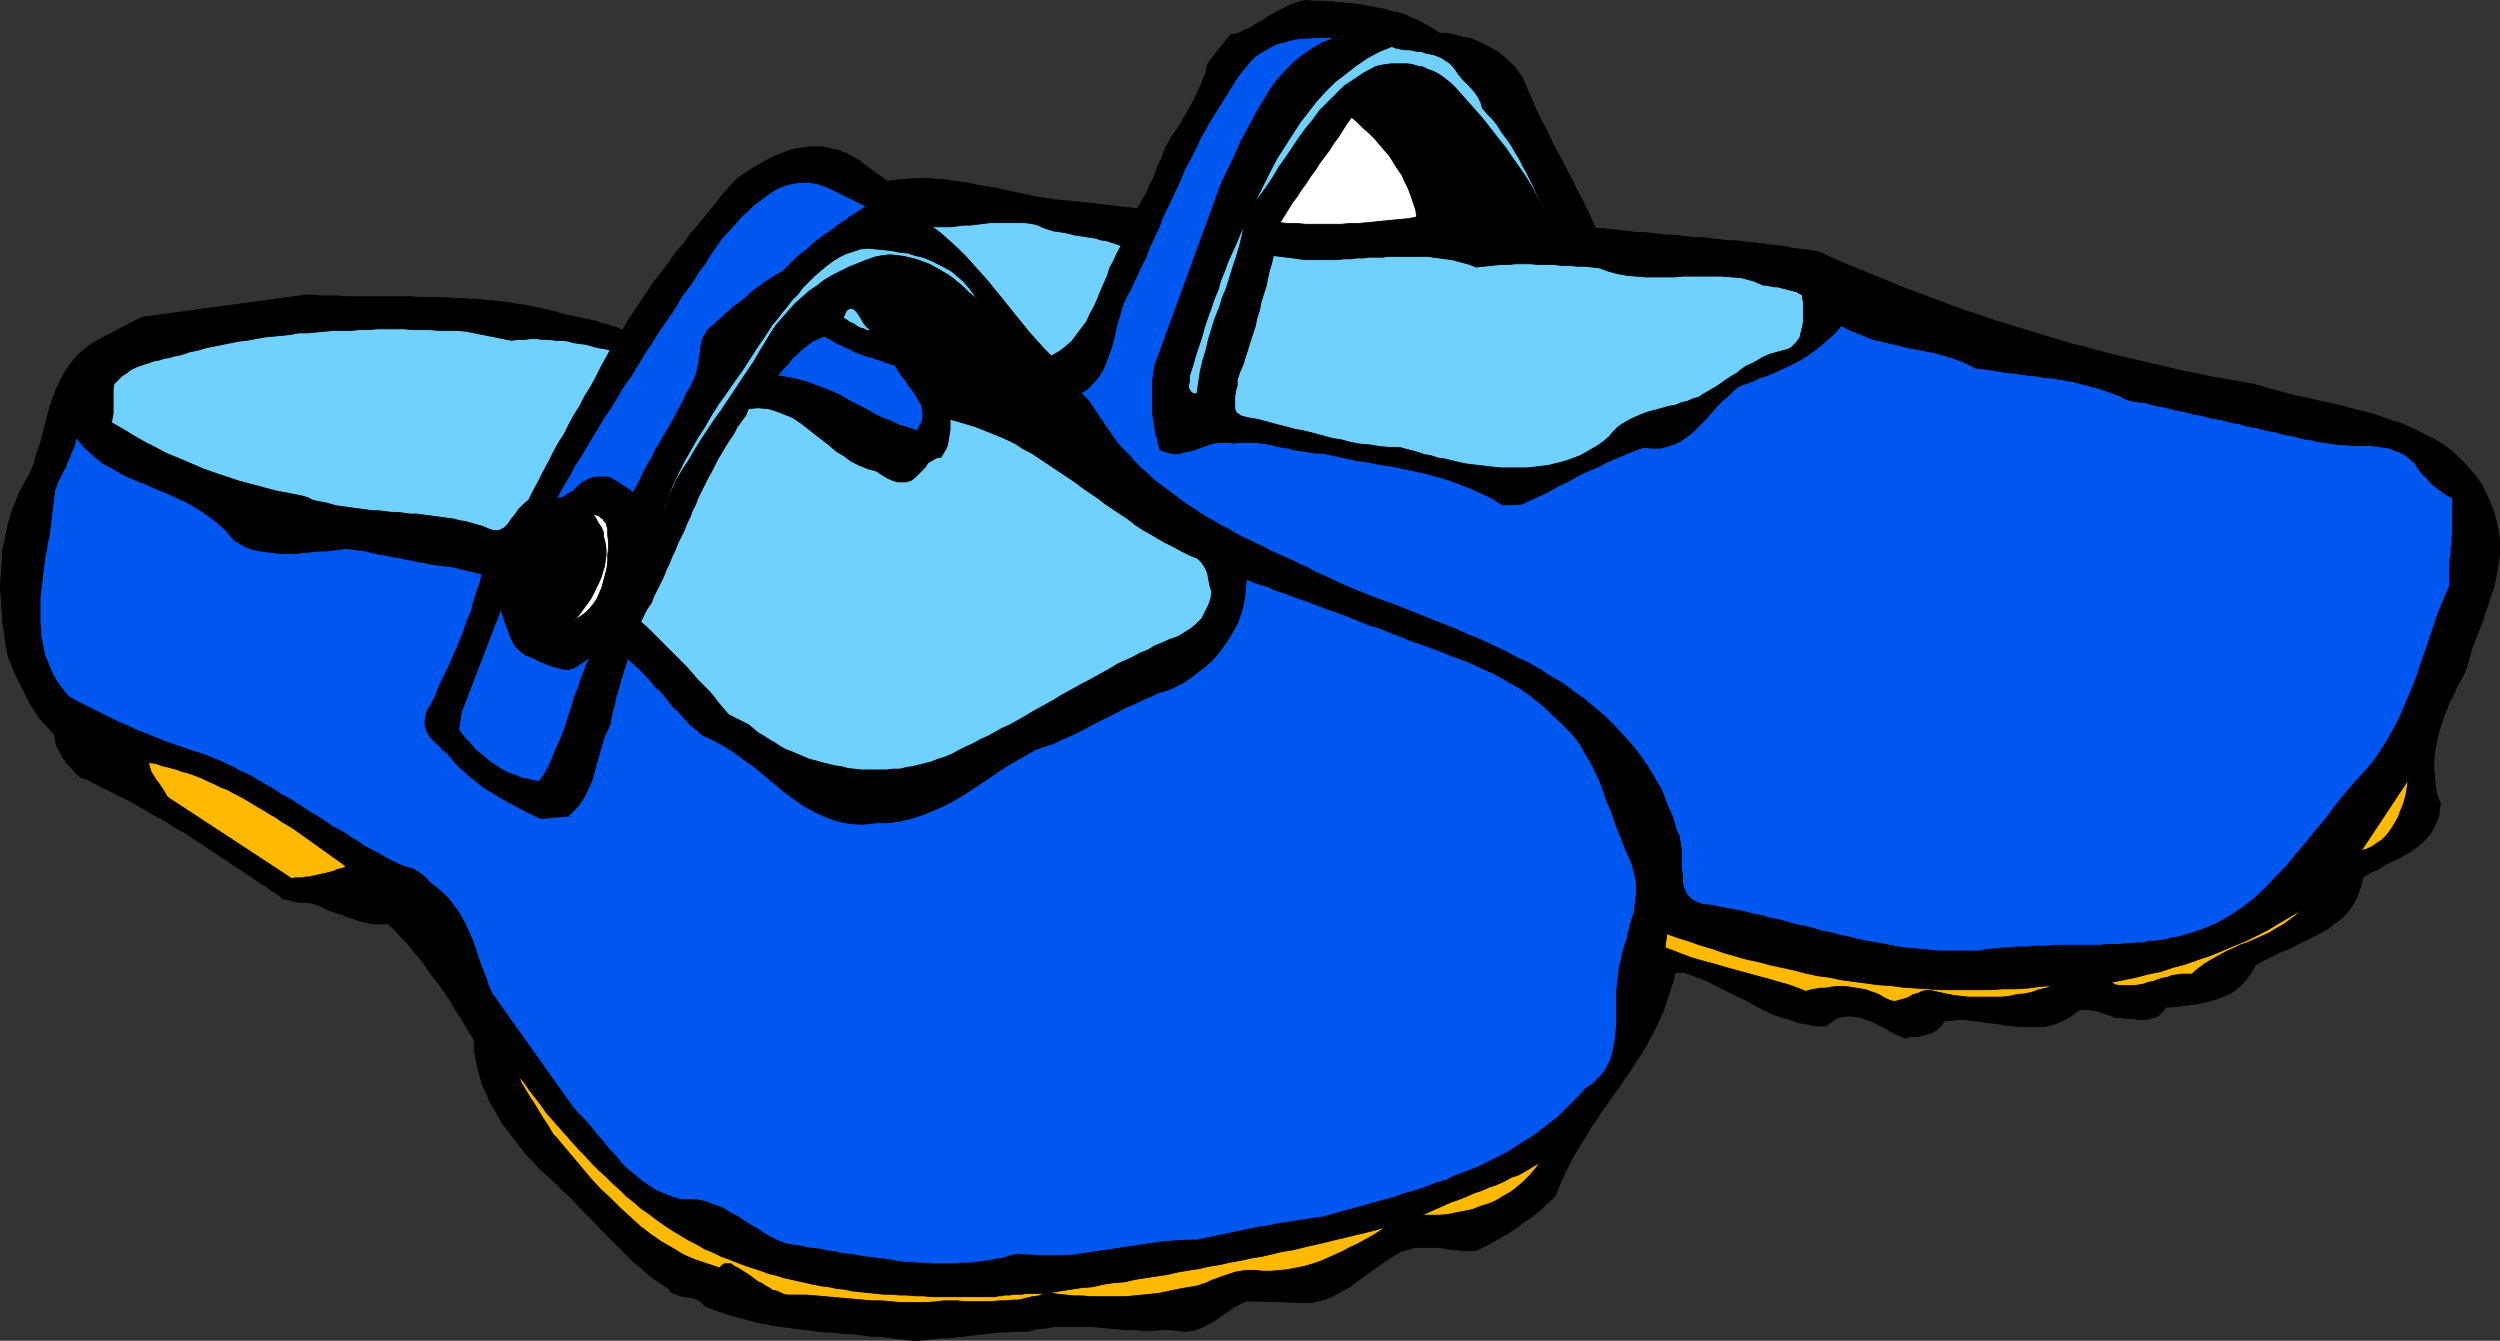<?xml version="1.0" encoding="UTF-8" standalone="no"?>
<svg
   version="1.0"
   width="129.895mm"
   height="69.662mm"
   id="svg48"
   sodipodi:docname="Girls' Shoes 1.wmf"
   xmlns:inkscape="http://www.inkscape.org/namespaces/inkscape"
   xmlns:sodipodi="http://sodipodi.sourceforge.net/DTD/sodipodi-0.dtd"
   xmlns="http://www.w3.org/2000/svg"
   xmlns:svg="http://www.w3.org/2000/svg">
  <rect width="100%" height="100%" fill="#333333" stroke="none"/>
  <sodipodi:namedview
     id="namedview48"
     pagecolor="#ffffff"
     bordercolor="#000000"
     borderopacity="0.25"
     inkscape:showpageshadow="2"
     inkscape:pageopacity="0.0"
     inkscape:pagecheckerboard="0"
     inkscape:deskcolor="#d1d1d1"
     inkscape:document-units="mm" />
  <defs
     id="defs1">
    <pattern
       id="WMFhbasepattern"
       patternUnits="userSpaceOnUse"
       width="6"
       height="6"
       x="0"
       y="0" />
  </defs>
  <path
     style="fill:#000000;fill-opacity:1;fill-rule:evenodd;stroke:none"
     d="m 282.719,6.546 h 1.131 l 1.293,0.162 1.131,0.323 1.131,0.323 1.293,0.162 1.131,0.485 1.131,0.485 0.97,0.485 1.131,0.647 0.97,0.485 0.97,0.808 0.97,0.808 0.808,0.808 0.808,0.808 0.808,1.131 0.646,0.97 0.808,1.94 0.808,1.778 0.808,1.94 0.808,1.778 0.97,1.778 0.97,1.94 0.808,1.778 0.97,1.778 0.97,1.778 0.97,1.94 0.97,1.778 0.808,1.778 0.97,1.778 0.97,1.94 0.808,1.778 0.808,1.94 h 1.454 l 1.293,0.162 1.454,0.162 1.293,0.162 1.454,0.162 1.293,0.162 h 1.454 l 1.454,0.162 1.293,0.162 1.454,0.162 h 1.293 l 1.454,0.162 1.454,0.162 1.293,0.162 h 1.454 l 1.293,0.162 1.454,0.162 1.293,0.162 1.454,0.162 h 1.454 l 1.293,0.162 1.293,0.162 1.454,0.162 1.454,0.162 1.293,0.162 1.293,0.162 1.454,0.162 1.293,0.323 1.454,0.162 1.293,0.162 1.293,0.162 1.454,0.323 2.424,1.131 2.586,1.131 2.424,0.97 2.747,1.131 2.424,0.97 2.586,1.131 2.586,0.97 2.586,0.97 2.586,0.97 2.586,0.97 2.586,0.97 2.586,0.808 2.747,0.97 2.586,0.808 2.586,0.808 2.747,0.808 2.586,0.808 2.747,0.808 2.586,0.808 2.747,0.647 2.747,0.808 2.586,0.647 2.747,0.647 2.747,0.647 2.747,0.647 2.747,0.647 2.747,0.647 2.747,0.485 2.747,0.647 2.909,0.485 2.747,0.485 2.747,0.485 1.778,0.485 1.616,0.485 1.778,0.485 1.778,0.485 1.939,0.485 1.778,0.323 1.939,0.485 1.778,0.323 1.939,0.485 1.939,0.485 1.778,0.485 1.939,0.485 1.939,0.485 1.778,0.647 1.778,0.647 1.778,0.485 1.778,0.808 1.616,0.808 1.616,0.808 1.616,0.808 1.616,0.97 1.454,1.131 1.293,1.131 1.293,1.293 1.131,1.293 1.131,1.293 1.131,1.616 0.808,1.616 0.808,1.778 0.808,1.94 0.485,1.94 0.485,2.263 0.162,1.778 v 1.94 l -0.162,1.778 -0.323,1.778 -0.323,1.778 -0.323,1.616 -0.646,1.778 -0.485,1.616 -0.646,1.778 -0.485,1.616 -0.646,1.616 -0.646,1.616 -0.646,1.616 -0.485,1.778 -0.485,1.616 -0.485,1.616 -0.808,1.455 -0.808,1.455 -0.646,1.455 -0.808,1.616 -0.646,1.616 -0.646,1.616 -0.485,1.616 -0.485,1.616 -0.323,1.616 -0.323,1.616 -0.162,1.778 v 1.616 l 0.162,1.778 0.162,1.616 0.323,1.778 0.646,1.616 -0.162,1.293 -0.162,1.131 -0.485,1.293 -0.485,0.97 -0.646,1.131 -0.808,0.97 -0.808,0.808 -0.97,0.808 -0.646,0.485 -0.646,0.485 -0.646,0.323 -0.646,0.323 -0.646,0.485 -0.646,0.323 -0.646,0.323 -0.808,0.323 -0.646,0.323 -0.646,0.323 -0.646,0.485 -0.646,0.323 -0.646,0.323 -0.808,0.323 -0.646,0.485 -0.646,0.323 -0.485,1.94 -0.646,1.778 -0.808,1.616 -0.97,1.455 -1.293,1.293 -1.293,0.97 -1.454,1.131 -1.454,0.808 -1.616,0.808 -1.616,0.808 -1.616,0.808 -1.616,0.808 -1.616,0.647 -1.616,0.808 -1.616,0.808 -1.454,0.808 -0.646,1.293 -0.808,1.131 -0.808,0.97 -0.808,0.808 -0.97,0.808 -0.97,0.647 -1.293,0.485 -1.131,0.485 -1.131,0.323 -1.293,0.323 -1.293,0.323 -1.293,0.162 -1.293,0.162 -1.293,0.162 -1.293,0.162 h -1.293 l -0.323,0.647 -0.485,0.485 -0.485,0.485 -0.646,0.323 -0.485,0.162 -0.646,0.162 -0.646,0.162 h -0.646 -0.646 -0.646 l -0.808,-0.162 h -0.646 -0.646 l -0.646,-0.162 h -0.646 -0.646 l -0.808,-0.323 -0.97,-0.323 -0.808,-0.323 -0.97,-0.323 -0.97,-0.162 -0.97,-0.162 h -0.97 l -0.97,0.162 -1.454,1.131 -1.454,0.808 -1.454,0.647 -1.616,0.485 -1.616,0.162 h -1.616 -1.778 l -1.778,-0.162 -1.616,-0.162 -1.778,-0.323 -1.778,-0.162 -1.778,-0.323 -1.616,-0.162 -1.778,-0.162 -1.616,0.162 -1.616,0.162 -0.646,0.97 -0.808,0.808 -0.97,0.485 -0.97,0.323 -1.131,0.323 -0.97,0.162 h -1.131 l -1.131,0.323 -0.808,-0.485 -0.97,-0.323 -0.97,-0.485 -0.97,-0.647 -0.97,-0.485 -0.97,-0.485 -0.97,-0.485 -0.97,-0.323 -0.97,-0.323 -0.97,-0.162 -0.97,-0.162 h -0.97 l -0.97,0.162 -0.97,0.323 -0.97,0.646 -0.97,0.808 h -1.939 l -1.778,-0.323 -1.778,-0.323 -1.778,-0.647 -1.778,-0.485 -1.778,-0.647 -1.616,-0.808 -1.616,-0.808 -1.616,-0.97 -1.778,-0.808 -1.616,-0.808 -1.616,-0.808 -1.616,-0.808 -1.616,-0.808 -1.778,-0.647 -1.778,-0.647 -0.323,-0.162 h -0.162 -0.323 -0.323 -0.323 -0.162 -0.485 -0.162 l -0.323,1.616 -0.485,1.455 -0.485,1.455 -0.485,1.455 -0.485,1.455 -0.646,1.455 -0.646,1.455 -0.646,1.293 -0.808,1.455 -0.646,1.293 -0.808,1.293 -0.97,1.455 -0.808,1.293 -0.808,1.293 -0.97,1.293 -0.808,1.293 -0.97,1.293 -0.97,1.293 -0.808,1.293 -0.97,1.293 -0.808,1.293 -0.97,1.293 -0.808,1.455 -0.808,1.293 -0.808,1.293 -0.808,1.293 -0.808,1.455 -0.646,1.293 -0.646,1.293 -0.646,1.455 -0.646,1.455 -0.485,1.455 -0.808,0.808 -0.97,0.808 -0.808,0.808 -0.97,0.808 -0.97,0.808 -0.97,0.647 -0.97,0.647 -0.97,0.808 -0.97,0.647 -0.97,0.647 -0.97,0.485 -0.97,0.647 -0.97,0.485 -1.131,0.646 -0.97,0.485 -0.97,0.485 -0.97,0.162 h -0.97 -0.97 l -0.808,-0.162 h -0.97 l -0.97,-0.162 -0.97,-0.162 -0.97,-0.162 h -0.97 -0.808 -0.97 -0.97 -0.97 l -0.97,0.323 -0.808,0.162 -0.97,0.323 -1.131,0.647 -1.293,0.808 -0.97,0.647 -1.131,0.808 -1.131,0.808 -1.131,0.808 -1.131,0.808 -1.131,0.808 -0.97,0.808 -1.293,0.647 -1.131,0.647 -1.131,0.646 -1.293,0.485 -1.293,0.323 -1.293,0.323 h -1.454 l -11.312,-0.323 -0.808,0.323 -0.97,0.485 -0.97,0.485 -0.808,0.647 -0.808,0.485 -0.808,0.647 -0.97,0.647 -0.808,0.485 -0.97,0.485 -0.808,0.485 -0.97,0.323 -0.97,0.323 -0.97,0.162 h -0.97 l -1.131,-0.162 -1.131,-0.162 h -1.778 l -1.778,0.162 h -1.778 l -1.778,-0.162 h -1.778 l -1.778,-0.162 -1.778,-0.162 -1.778,-0.162 -1.616,-0.162 h -1.778 -1.778 -1.778 -1.778 l -1.616,0.323 -1.778,0.162 -1.778,0.485 h -1.454 -1.454 l -1.454,0.162 h -1.293 l -1.454,0.162 -1.454,0.162 -1.454,0.162 -1.293,0.162 -1.454,0.162 -1.454,0.162 -1.454,0.162 h -1.454 l -1.293,0.162 -1.454,0.162 -1.454,0.162 h -1.454 l -1.293,-0.162 -1.293,-0.162 -1.454,-0.162 -1.293,-0.162 -1.293,-0.162 h -1.293 l -1.293,-0.162 -1.293,-0.162 -1.293,-0.162 h -1.293 l -1.293,-0.162 -1.293,-0.162 h -1.293 l -1.454,-0.162 -1.131,-0.162 -1.293,-0.162 -1.293,-0.162 -1.293,-0.162 -1.293,-0.162 -1.293,-0.162 -1.293,-0.162 -1.293,-0.323 -1.131,-0.162 -1.293,-0.323 -1.293,-0.323 -1.131,-0.323 -1.293,-0.323 -1.131,-0.323 -1.293,-0.485 -1.131,-0.323 -1.293,-0.485 -1.131,-0.485 -0.646,-0.808 -0.97,-0.485 -0.97,-0.323 -1.131,-0.162 -0.97,-0.162 -0.97,-0.323 -0.97,-0.485 -0.646,-0.808 -1.778,-1.131 -1.778,-1.293 -1.616,-1.455 -1.616,-1.293 -1.454,-1.455 -1.616,-1.616 -1.454,-1.455 -1.616,-1.616 -1.454,-1.616 -1.454,-1.455 -1.616,-1.616 -1.454,-1.616 -1.616,-1.455 -1.454,-1.455 -1.616,-1.455 -1.616,-1.455 -1.131,-1.293 -1.293,-1.293 -1.131,-1.455 -1.131,-1.455 -1.131,-1.455 -1.131,-1.455 -0.97,-1.616 -0.808,-1.455 -0.97,-1.616 -0.646,-1.616 -0.808,-1.616 -0.485,-1.778 -0.485,-1.778 -0.323,-1.616 -0.323,-1.94 v -1.778 l -0.97,-1.455 -0.808,-1.455 -0.97,-1.616 -0.97,-1.455 -0.808,-1.455 -0.97,-1.455 -1.131,-1.616 -0.97,-1.293 -1.131,-1.455 -0.97,-1.455 -1.131,-1.455 -1.131,-1.293 -1.131,-1.455 -1.293,-1.293 -1.131,-1.293 -1.293,-1.293 h -0.808 -0.646 -0.808 -0.808 l -0.808,-0.162 -0.646,-0.162 -0.808,-0.162 -0.646,-0.162 -0.808,-0.323 -0.646,-0.162 -0.808,-0.323 -0.808,-0.323 -0.646,-0.162 -0.808,-0.323 -0.646,-0.162 -0.808,-0.323 -0.97,-0.485 -0.97,-0.485 -1.131,-0.323 -1.131,-0.162 h -1.131 l -1.131,-0.162 -1.131,-0.323 -1.131,-0.162 -1.131,-0.97 -1.293,-0.808 -1.131,-0.808 -1.293,-0.808 -1.131,-0.808 -1.293,-0.808 -1.131,-0.808 -1.293,-0.808 -1.131,-0.808 -1.293,-0.808 -1.131,-0.808 -1.293,-0.808 -1.131,-0.808 -1.293,-0.808 -1.293,-0.808 -1.131,-0.808 -1.293,-0.647 -1.293,-0.808 -1.131,-0.808 -1.293,-0.647 -1.293,-0.646 -1.131,-0.808 -1.293,-0.647 -1.293,-0.808 -1.293,-0.647 -1.293,-0.647 -1.293,-0.646 -1.293,-0.647 -1.293,-0.647 -1.293,-0.647 -1.131,-0.647 -1.454,-0.485 -0.97,-0.808 -0.808,-0.97 -0.97,-0.97 -0.646,-0.97 -0.646,-1.131 -0.646,-1.131 -0.323,-1.131 -0.162,-1.293 -0.808,-0.808 -0.808,-0.97 -0.808,-0.808 -0.646,-0.808 -0.646,-0.97 -0.646,-0.97 -0.485,-0.808 -0.485,-0.97 -0.485,-0.97 -0.485,-0.97 -0.485,-0.97 -0.485,-0.97 -0.485,-0.97 -0.485,-1.131 -0.323,-0.97 -0.485,-0.97 -0.485,-2.263 -0.323,-2.424 -0.323,-2.263 -0.162,-2.424 -0.162,-2.424 -0.162,-2.263 0.162,-2.424 0.162,-2.424 0.162,-2.424 0.485,-2.263 0.485,-2.424 0.646,-2.263 0.808,-2.101 0.808,-2.101 1.131,-2.101 1.131,-1.94 0.646,-1.778 0.485,-1.778 0.646,-1.778 0.485,-1.778 0.485,-1.94 0.485,-1.778 0.485,-1.94 0.646,-1.778 0.646,-1.778 0.808,-1.616 0.808,-1.616 1.131,-1.616 1.131,-1.455 1.454,-1.293 1.616,-1.293 1.778,-0.97 8.08,-4.202 32.158,-4.364 h 1.616 l 1.454,0.162 h 1.616 1.616 l 1.616,0.162 h 1.616 1.616 1.616 1.616 1.616 1.616 1.616 1.616 l 1.616,0.162 h 1.616 1.454 1.616 l 1.616,0.162 h 1.616 l 1.616,0.162 h 1.616 l 1.454,0.162 1.616,0.162 1.616,0.162 1.454,0.162 1.616,0.323 1.454,0.162 1.616,0.323 1.454,0.323 1.454,0.323 1.454,0.323 1.616,0.485 0.646,0.162 0.808,0.162 0.808,0.162 0.646,0.162 0.808,0.162 0.808,0.162 0.808,0.162 0.646,0.162 0.808,0.162 0.646,0.323 0.808,0.162 0.808,0.162 0.646,0.323 0.808,0.162 0.646,0.323 0.646,0.323 1.131,-1.94 1.293,-1.94 1.293,-1.94 1.293,-1.94 1.293,-1.94 1.454,-1.778 1.454,-1.94 1.293,-1.94 1.616,-1.778 1.293,-1.94 1.616,-1.778 1.454,-1.778 1.454,-1.778 1.454,-1.94 1.616,-1.778 1.454,-1.616 1.131,-0.808 0.97,-0.647 1.293,-0.808 1.131,-0.647 1.131,-0.647 1.131,-0.647 1.131,-0.485 1.293,-0.485 1.293,-0.485 1.293,-0.323 1.293,-0.162 1.131,-0.162 h 1.454 1.293 l 1.293,0.323 1.454,0.323 0.646,0.162 0.646,0.323 0.646,0.162 0.646,0.485 0.646,0.323 0.646,0.323 0.646,0.323 0.485,0.485 0.646,0.485 0.646,0.485 0.485,0.323 0.646,0.485 0.646,0.485 0.646,0.485 0.485,0.323 0.646,0.485 2.262,-0.323 2.262,-0.162 2.424,-0.162 2.262,0.162 2.101,0.162 2.262,0.323 2.262,0.323 2.262,0.485 2.262,0.323 2.262,0.485 2.262,0.485 2.262,0.485 2.262,0.485 2.262,0.323 2.262,0.323 2.262,0.162 12.766,1.455 0.646,-0.808 0.323,-0.647 0.485,-0.808 0.485,-0.808 0.323,-0.808 0.323,-0.808 0.485,-0.808 0.323,-0.808 0.323,-0.808 0.323,-0.97 0.323,-0.808 0.485,-0.808 0.323,-0.97 0.323,-0.808 0.323,-0.808 0.485,-0.808 0.485,-0.97 0.646,-0.808 0.646,-0.97 0.646,-0.97 0.485,-0.97 0.646,-0.97 0.485,-0.97 0.485,-0.808 0.485,-0.97 0.485,-0.97 0.485,-1.131 0.485,-0.97 0.323,-0.97 0.485,-0.97 0.162,-1.131 0.323,-0.97 4.363,-5.495 0.97,-0.162 0.97,-0.323 0.808,-0.485 0.97,-0.323 0.97,-0.647 0.808,-0.485 0.97,-0.485 0.808,-0.647 0.97,-0.485 0.808,-0.485 0.97,-0.485 0.97,-0.485 0.97,-0.485 0.97,-0.323 0.97,-0.323 0.97,-0.162 1.778,0.162 h 1.778 l 1.778,0.162 1.778,0.162 1.616,0.162 1.778,0.162 1.616,0.323 1.778,0.323 1.616,0.323 1.616,0.485 1.616,0.323 1.454,0.647 1.616,0.647 1.454,0.808 1.454,0.808 z"
     id="path1" />
  <path
     style="fill:none;stroke:#000000;stroke-width:0.162px;stroke-linecap:round;stroke-linejoin:round;stroke-miterlimit:4;stroke-dasharray:none;stroke-opacity:1"
     d="m 282.719,6.546 v 0 h 1.131 l 1.293,0.162 1.131,0.323 1.131,0.323 1.293,0.162 1.131,0.485 1.131,0.485 0.97,0.485 1.131,0.647 0.97,0.485 0.97,0.808 0.97,0.808 0.808,0.808 0.808,0.808 0.808,1.131 0.646,0.97 v 0 l 0.808,1.94 0.808,1.778 0.808,1.94 0.808,1.778 0.97,1.778 0.97,1.94 0.808,1.778 0.97,1.778 0.97,1.778 0.97,1.94 0.97,1.778 0.808,1.778 0.97,1.778 0.97,1.94 0.808,1.778 0.808,1.94 v 0 h 1.454 l 1.293,0.162 1.454,0.162 1.293,0.162 1.454,0.162 1.293,0.162 h 1.454 l 1.454,0.162 1.293,0.162 1.454,0.162 h 1.293 l 1.454,0.162 1.454,0.162 1.293,0.162 h 1.454 l 1.293,0.162 1.454,0.162 1.293,0.162 1.454,0.162 h 1.454 l 1.293,0.162 1.293,0.162 1.454,0.162 1.454,0.162 1.293,0.162 1.293,0.162 1.454,0.162 1.293,0.323 1.454,0.162 1.293,0.162 1.293,0.162 1.454,0.323 v 0 l 2.424,1.131 2.586,1.131 2.424,0.97 2.747,1.131 2.424,0.97 2.586,1.131 2.586,0.97 2.586,0.97 2.586,0.97 2.586,0.97 2.586,0.97 2.586,0.808 2.747,0.97 2.586,0.808 2.586,0.808 2.747,0.808 2.586,0.808 2.747,0.808 2.586,0.808 2.747,0.647 2.747,0.808 2.586,0.647 2.747,0.647 2.747,0.647 2.747,0.647 2.747,0.647 2.747,0.647 2.747,0.485 2.747,0.647 2.909,0.485 2.747,0.485 2.747,0.485 v 0 l 1.778,0.485 1.616,0.485 1.778,0.485 1.778,0.485 1.939,0.485 1.778,0.323 1.939,0.485 1.778,0.323 1.939,0.485 1.939,0.485 1.778,0.485 1.939,0.485 1.939,0.485 1.778,0.647 1.778,0.647 1.778,0.485 1.778,0.808 1.616,0.808 1.616,0.808 1.616,0.808 1.616,0.97 1.454,1.131 1.293,1.131 1.293,1.293 1.131,1.293 1.131,1.293 1.131,1.616 0.808,1.616 0.808,1.778 0.808,1.94 0.485,1.94 0.485,2.263 v 0 l 0.162,1.778 v 1.94 l -0.162,1.778 -0.323,1.778 -0.323,1.778 -0.323,1.616 -0.646,1.778 -0.485,1.616 -0.646,1.778 -0.485,1.616 -0.646,1.616 -0.646,1.616 -0.646,1.616 -0.485,1.778 -0.485,1.616 -0.485,1.616 v 0 l -0.808,1.455 -0.808,1.455 -0.646,1.455 -0.808,1.616 -0.646,1.616 -0.646,1.616 -0.485,1.616 -0.485,1.616 -0.323,1.616 -0.323,1.616 -0.162,1.778 v 1.616 l 0.162,1.778 0.162,1.616 0.323,1.778 0.646,1.616 v 0 l -0.162,1.293 -0.162,1.131 -0.485,1.293 -0.485,0.97 -0.646,1.131 -0.808,0.97 -0.808,0.808 -0.97,0.808 v 0 l -0.646,0.485 -0.646,0.485 -0.646,0.323 -0.646,0.323 -0.646,0.485 -0.646,0.323 -0.646,0.323 -0.808,0.323 -0.646,0.323 -0.646,0.323 -0.646,0.485 -0.646,0.323 -0.646,0.323 -0.808,0.323 -0.646,0.485 -0.646,0.323 v 0 l -0.485,1.94 -0.646,1.778 -0.808,1.616 -0.97,1.455 -1.293,1.293 -1.293,0.97 -1.454,1.131 -1.454,0.808 -1.616,0.808 -1.616,0.808 -1.616,0.808 -1.616,0.808 -1.616,0.647 -1.616,0.808 -1.616,0.808 -1.454,0.808 v 0 l -0.646,1.293 -0.808,1.131 -0.808,0.97 -0.808,0.808 -0.97,0.808 -0.97,0.647 -1.293,0.485 -1.131,0.485 -1.131,0.323 -1.293,0.323 -1.293,0.323 -1.293,0.162 -1.293,0.162 -1.293,0.162 -1.293,0.162 h -1.293 v 0 l -0.323,0.647 -0.485,0.485 -0.485,0.485 -0.646,0.323 -0.485,0.162 -0.646,0.162 -0.646,0.162 h -0.646 -0.646 -0.646 l -0.808,-0.162 h -0.646 -0.646 l -0.646,-0.162 h -0.646 -0.646 v 0 l -0.808,-0.323 -0.97,-0.323 -0.808,-0.323 -0.97,-0.323 -0.97,-0.162 -0.97,-0.162 h -0.97 l -0.97,0.162 v 0 l -1.454,1.131 -1.454,0.808 -1.454,0.647 -1.616,0.485 -1.616,0.162 h -1.616 -1.778 l -1.778,-0.162 -1.616,-0.162 -1.778,-0.323 -1.778,-0.162 -1.778,-0.323 -1.616,-0.162 -1.778,-0.162 -1.616,0.162 -1.616,0.162 v 0 l -0.646,0.97 -0.808,0.808 -0.97,0.485 -0.97,0.323 -1.131,0.323 -0.97,0.162 h -1.131 l -1.131,0.323 v 0 l -0.808,-0.485 -0.97,-0.323 -0.97,-0.485 -0.97,-0.647 -0.97,-0.485 -0.97,-0.485 -0.97,-0.485 -0.97,-0.323 -0.97,-0.323 -0.97,-0.162 -0.97,-0.162 h -0.97 l -0.97,0.162 -0.97,0.323 -0.97,0.646 -0.97,0.808 v 0 h -1.939 l -1.778,-0.323 -1.778,-0.323 -1.778,-0.647 -1.778,-0.485 -1.778,-0.647 -1.616,-0.808 -1.616,-0.808 -1.616,-0.97 -1.778,-0.808 -1.616,-0.808 -1.616,-0.808 -1.616,-0.808 -1.616,-0.808 -1.778,-0.647 -1.778,-0.647 v 0 l -0.323,-0.162 h -0.162 -0.323 -0.323 -0.323 -0.162 -0.485 -0.162 v 0 l -0.323,1.616 -0.485,1.455 -0.485,1.455 -0.485,1.455 -0.485,1.455 -0.646,1.455 -0.646,1.455 -0.646,1.293 -0.808,1.455 -0.646,1.293 -0.808,1.293 -0.97,1.455 -0.808,1.293 -0.808,1.293 -0.97,1.293 -0.808,1.293 -0.97,1.293 -0.97,1.293 -0.808,1.293 -0.97,1.293 -0.808,1.293 -0.97,1.293 -0.808,1.455 -0.808,1.293 -0.808,1.293 -0.808,1.293 -0.808,1.455 -0.646,1.293 -0.646,1.293 -0.646,1.455 -0.646,1.455 -0.485,1.455 v 0 l -0.808,0.808 -0.97,0.808 -0.808,0.808 -0.97,0.808 -0.97,0.808 -0.97,0.647 -0.97,0.647 -0.97,0.808 -0.97,0.647 -0.97,0.647 -0.97,0.485 -0.97,0.647 -0.97,0.485 -1.131,0.646 -0.97,0.485 -0.97,0.485 v 0 l -0.97,0.162 h -0.97 -0.97 l -0.808,-0.162 h -0.97 l -0.97,-0.162 -0.97,-0.162 -0.97,-0.162 h -0.97 -0.808 -0.97 -0.97 -0.97 l -0.97,0.323 -0.808,0.162 -0.97,0.323 v 0 l -1.131,0.647 -1.293,0.808 -0.97,0.647 -1.131,0.808 -1.131,0.808 -1.131,0.808 -1.131,0.808 -1.131,0.808 -0.97,0.808 -1.293,0.647 -1.131,0.647 -1.131,0.646 -1.293,0.485 -1.293,0.323 -1.293,0.323 h -1.454 l -11.312,-0.323 v 0 l -0.808,0.323 -0.97,0.485 -0.97,0.485 -0.808,0.647 -0.808,0.485 -0.808,0.647 -0.97,0.647 -0.808,0.485 -0.97,0.485 -0.808,0.485 -0.97,0.323 -0.97,0.323 -0.97,0.162 h -0.97 l -1.131,-0.162 -1.131,-0.162 v 0 h -1.778 l -1.778,0.162 h -1.778 l -1.778,-0.162 h -1.778 l -1.778,-0.162 -1.778,-0.162 -1.778,-0.162 -1.616,-0.162 h -1.778 -1.778 -1.778 -1.778 l -1.616,0.323 -1.778,0.162 -1.778,0.485 v 0 h -1.454 -1.454 l -1.454,0.162 h -1.293 l -1.454,0.162 -1.454,0.162 -1.454,0.162 -1.293,0.162 -1.454,0.162 -1.454,0.162 -1.454,0.162 h -1.454 l -1.293,0.162 -1.454,0.162 -1.454,0.162 h -1.454 v 0 l -1.293,-0.162 -1.293,-0.162 -1.454,-0.162 -1.293,-0.162 -1.293,-0.162 h -1.293 l -1.293,-0.162 -1.293,-0.162 -1.293,-0.162 h -1.293 l -1.293,-0.162 -1.293,-0.162 h -1.293 l -1.454,-0.162 -1.131,-0.162 -1.293,-0.162 -1.293,-0.162 -1.293,-0.162 -1.293,-0.162 -1.293,-0.162 -1.293,-0.162 -1.293,-0.323 -1.131,-0.162 -1.293,-0.323 -1.293,-0.323 -1.131,-0.323 -1.293,-0.323 -1.131,-0.323 -1.293,-0.485 -1.131,-0.323 -1.293,-0.485 -1.131,-0.485 v 0 l -0.646,-0.808 -0.97,-0.485 -0.97,-0.323 -1.131,-0.162 -0.97,-0.162 -0.97,-0.323 -0.97,-0.485 -0.646,-0.808 v 0 l -1.778,-1.131 -1.778,-1.293 -1.616,-1.455 -1.616,-1.293 -1.454,-1.455 -1.616,-1.616 -1.454,-1.455 -1.616,-1.616 -1.454,-1.616 -1.454,-1.455 -1.616,-1.616 -1.454,-1.616 -1.616,-1.455 -1.454,-1.455 -1.616,-1.455 -1.616,-1.455 v 0 l -1.131,-1.293 -1.293,-1.293 -1.131,-1.455 -1.131,-1.455 -1.131,-1.455 -1.131,-1.455 -0.97,-1.616 -0.808,-1.455 -0.97,-1.616 -0.646,-1.616 -0.808,-1.616 -0.485,-1.778 -0.485,-1.778 -0.323,-1.616 -0.323,-1.94 v -1.778 0 l -0.97,-1.455 -0.808,-1.455 -0.97,-1.616 -0.97,-1.455 -0.808,-1.455 -0.97,-1.455 -1.131,-1.616 -0.97,-1.293 -1.131,-1.455 -0.97,-1.455 -1.131,-1.455 -1.131,-1.293 -1.131,-1.455 -1.293,-1.293 -1.131,-1.293 -1.293,-1.293 v 0 h -0.808 -0.646 -0.808 -0.808 l -0.808,-0.162 -0.646,-0.162 -0.808,-0.162 -0.646,-0.162 -0.808,-0.323 -0.646,-0.162 -0.808,-0.323 -0.808,-0.323 -0.646,-0.162 -0.808,-0.323 -0.646,-0.162 -0.808,-0.323 v 0 l -0.97,-0.485 -0.97,-0.485 -1.131,-0.323 -1.131,-0.162 h -1.131 l -1.131,-0.162 -1.131,-0.323 -1.131,-0.162 v 0 l -1.131,-0.97 -1.293,-0.808 -1.131,-0.808 -1.293,-0.808 -1.131,-0.808 -1.293,-0.808 -1.131,-0.808 -1.293,-0.808 -1.131,-0.808 -1.293,-0.808 -1.131,-0.808 -1.293,-0.808 -1.131,-0.808 -1.293,-0.808 -1.293,-0.808 -1.131,-0.808 -1.293,-0.647 -1.293,-0.808 -1.131,-0.808 -1.293,-0.647 -1.293,-0.646 -1.131,-0.808 -1.293,-0.647 -1.293,-0.808 -1.293,-0.647 -1.293,-0.647 -1.293,-0.646 -1.293,-0.647 -1.293,-0.647 -1.293,-0.647 -1.131,-0.647 -1.454,-0.485 v 0 l -0.97,-0.808 -0.808,-0.97 -0.97,-0.97 -0.646,-0.97 -0.646,-1.131 -0.646,-1.131 -0.323,-1.131 -0.162,-1.293 v 0 L 9.938,143.444 9.13,142.474 8.322,141.666 7.676,140.858 7.03,139.888 6.383,138.918 5.898,138.11 5.414,137.14 4.929,136.171 4.444,135.201 3.959,134.231 3.474,133.261 2.99,132.292 2.505,131.16 2.182,130.191 1.697,129.221 v 0 l -0.485,-2.263 -0.323,-2.424 -0.323,-2.263 -0.162,-2.424 -0.162,-2.424 -0.162,-2.263 0.162,-2.424 0.162,-2.424 0.162,-2.424 0.485,-2.263 0.485,-2.424 0.646,-2.263 0.808,-2.101 0.808,-2.101 1.131,-2.101 1.131,-1.94 v 0 l 0.646,-1.778 0.485,-1.778 0.646,-1.778 0.485,-1.778 0.485,-1.94 0.485,-1.778 0.485,-1.94 0.646,-1.778 0.646,-1.778 0.808,-1.616 0.808,-1.616 1.131,-1.616 1.131,-1.455 1.454,-1.293 1.616,-1.293 1.778,-0.97 8.08,-4.202 32.158,-4.364 v 0 h 1.616 l 1.454,0.162 h 1.616 1.616 l 1.616,0.162 h 1.616 1.616 1.616 1.616 1.616 1.616 1.616 1.616 l 1.616,0.162 h 1.616 1.454 1.616 l 1.616,0.162 h 1.616 l 1.616,0.162 h 1.616 l 1.454,0.162 1.616,0.162 1.616,0.162 1.454,0.162 1.616,0.323 1.454,0.162 1.616,0.323 1.454,0.323 1.454,0.323 1.454,0.323 1.616,0.485 v 0 l 0.646,0.162 0.808,0.162 0.808,0.162 0.646,0.162 0.808,0.162 0.808,0.162 0.808,0.162 0.646,0.162 0.808,0.162 0.646,0.323 0.808,0.162 0.808,0.162 0.646,0.323 0.808,0.162 0.646,0.323 0.646,0.323 v 0 l 1.131,-1.94 1.293,-1.94 1.293,-1.94 1.293,-1.94 1.293,-1.94 1.454,-1.778 1.454,-1.94 1.293,-1.94 1.616,-1.778 1.293,-1.94 1.616,-1.778 1.454,-1.778 1.454,-1.778 1.454,-1.94 1.616,-1.778 1.454,-1.616 v 0 l 1.131,-0.808 0.97,-0.647 1.293,-0.808 1.131,-0.647 1.131,-0.647 1.131,-0.647 1.131,-0.485 1.293,-0.485 1.293,-0.485 1.293,-0.323 1.293,-0.162 1.131,-0.162 h 1.454 1.293 l 1.293,0.323 1.454,0.323 v 0 l 0.646,0.162 0.646,0.323 0.646,0.162 0.646,0.485 0.646,0.323 0.646,0.323 0.646,0.323 0.485,0.485 0.646,0.485 0.646,0.485 0.485,0.323 0.646,0.485 0.646,0.485 0.646,0.485 0.485,0.323 0.646,0.485 v 0 l 2.262,-0.323 2.262,-0.162 2.424,-0.162 2.262,0.162 2.101,0.162 2.262,0.323 2.262,0.323 2.262,0.485 2.262,0.323 2.262,0.485 2.262,0.485 2.262,0.485 2.262,0.485 2.262,0.323 2.262,0.323 2.262,0.162 12.766,1.455 v 0 l 0.646,-0.808 0.323,-0.647 0.485,-0.808 0.485,-0.808 0.323,-0.808 0.323,-0.808 0.485,-0.808 0.323,-0.808 0.323,-0.808 0.323,-0.97 0.323,-0.808 0.485,-0.808 0.323,-0.97 0.323,-0.808 0.323,-0.808 0.485,-0.808 v 0 l 0.485,-0.97 0.646,-0.808 0.646,-0.97 0.646,-0.97 0.485,-0.97 0.646,-0.97 0.485,-0.97 0.485,-0.808 0.485,-0.97 0.485,-0.97 0.485,-1.131 0.485,-0.97 0.323,-0.97 0.485,-0.97 0.162,-1.131 0.323,-0.97 4.363,-5.495 v 0 l 0.97,-0.162 0.97,-0.323 0.808,-0.485 0.97,-0.323 0.97,-0.647 0.808,-0.485 0.97,-0.485 0.808,-0.647 0.97,-0.485 0.808,-0.485 0.97,-0.485 0.97,-0.485 0.97,-0.485 0.97,-0.323 0.97,-0.323 0.97,-0.162 v 0 l 1.778,0.162 h 1.778 l 1.778,0.162 1.778,0.162 1.616,0.162 1.778,0.162 1.616,0.323 1.778,0.323 1.616,0.323 1.616,0.485 1.616,0.323 1.454,0.647 1.616,0.647 1.454,0.808 1.454,0.808 1.454,0.97"
     id="path2" />
  <path
     style="fill:#0057f0;fill-opacity:1;fill-rule:evenodd;stroke:none"
     d="m 262.034,7.516 -2.262,0.808 -1.939,1.131 -1.939,1.293 -1.778,1.455 -1.616,1.616 -1.616,1.778 -1.454,1.94 -1.131,1.94 -1.293,2.101 -1.131,2.101 -1.131,2.101 -1.131,2.101 -0.97,2.263 -0.97,2.101 -0.97,1.94 -0.97,2.101 -12.928,35.396 -0.162,0.97 -0.162,1.131 -0.162,1.131 v 0.97 1.131 0.97 1.131 0.97 1.131 l 0.162,0.97 0.162,0.97 0.162,1.131 0.162,0.97 0.323,0.97 0.162,0.97 0.323,1.131 0.97,0.323 0.97,0.323 0.808,0.162 h 0.97 l 0.808,-0.323 0.97,-0.162 0.808,-0.162 0.97,-0.323 0.808,-0.323 0.97,-0.323 0.808,-0.323 0.808,-0.162 0.97,-0.162 h 0.97 0.808 l 0.97,0.162 1.131,-0.162 h 1.131 1.131 1.131 l 0.97,0.162 1.131,0.162 0.97,0.162 1.131,0.323 0.97,0.162 1.131,0.162 1.131,0.323 0.97,0.162 1.131,0.162 1.131,0.162 0.97,0.162 h 1.293 l 2.262,0.485 2.262,0.485 2.262,0.485 2.262,0.323 2.424,0.485 2.262,0.323 2.262,0.485 2.262,0.485 2.262,0.485 2.262,0.647 2.262,0.647 2.101,0.808 2.101,0.808 2.101,0.97 2.101,0.97 1.939,1.293 3.878,-0.162 1.616,-0.808 1.454,-0.647 1.454,-0.647 1.454,-0.808 1.454,-0.808 1.454,-0.647 1.454,-0.808 1.454,-0.808 1.454,-0.647 1.616,-0.647 1.454,-0.808 1.454,-0.647 1.616,-0.647 1.454,-0.647 1.616,-0.647 1.454,-0.485 1.616,0.162 h 1.616 l 1.293,-0.323 1.454,-0.485 1.131,-0.485 1.131,-0.808 1.131,-0.808 0.97,-0.97 1.131,-1.131 0.97,-0.97 0.97,-1.131 0.97,-1.131 0.97,-0.97 1.131,-0.97 0.97,-0.97 1.131,-0.97 1.293,-0.485 1.454,-0.485 1.293,-0.647 1.454,-0.485 1.293,-0.485 1.293,-0.647 1.454,-0.647 1.293,-0.647 1.293,-0.647 1.293,-0.808 1.131,-0.808 1.293,-0.97 1.131,-0.97 1.131,-0.97 1.131,-1.131 0.97,-1.131 1.454,0.808 1.616,0.647 1.616,0.647 1.616,0.647 1.616,0.323 1.778,0.485 1.616,0.323 1.778,0.485 1.778,0.323 1.778,0.323 1.616,0.323 1.778,0.485 1.616,0.485 1.778,0.647 1.454,0.647 1.616,0.808 1.939,0.162 1.939,0.323 1.778,0.323 1.939,0.162 1.939,0.323 1.778,0.162 1.939,0.323 1.939,0.162 1.778,0.323 1.939,0.323 1.778,0.485 1.939,0.485 1.778,0.485 1.778,0.647 1.778,0.647 1.616,0.808 1.293,0.323 1.131,0.162 1.293,0.162 1.131,0.323 1.293,0.323 1.131,0.162 1.293,0.323 1.131,0.323 1.131,0.162 1.293,0.323 1.131,0.323 1.293,0.162 1.131,0.323 1.293,0.323 1.131,0.162 1.293,0.323 1.131,0.323 1.293,0.162 1.131,0.323 1.131,0.323 1.293,0.162 1.131,0.323 1.293,0.323 1.131,0.162 1.131,0.323 1.293,0.323 1.131,0.162 1.293,0.323 1.131,0.323 1.293,0.162 1.131,0.323 1.293,0.162 1.131,0.162 1.131,0.162 1.131,0.162 h 1.293 l 1.131,0.162 h 1.293 1.131 1.293 l 1.131,0.162 1.131,0.162 1.131,0.162 1.131,0.485 0.97,0.323 1.131,0.647 0.808,0.647 0.97,0.808 0.646,1.131 0.808,0.97 0.97,0.97 0.808,0.97 0.97,0.808 1.131,0.808 0.97,0.647 1.131,0.647 v 1.293 1.131 1.131 0.97 1.131 0.97 l -0.162,1.131 v 0.97 l -0.162,0.97 v 1.131 l -0.162,0.97 -0.162,0.97 v 1.131 1.131 0.97 1.293 l -0.97,2.263 -0.97,2.263 -0.808,2.263 -0.808,2.424 -0.808,2.424 -0.808,2.263 -0.808,2.424 -0.808,2.424 -0.97,2.263 -0.97,2.263 -0.97,2.263 -1.131,2.263 -1.293,2.263 -1.293,2.101 -1.454,2.101 -1.616,1.94 -2.101,2.263 -1.939,2.263 -1.939,2.424 -1.778,2.424 -1.939,2.263 -1.939,2.424 -1.939,2.263 -1.939,2.424 -2.101,2.101 -1.939,2.101 -2.262,2.101 -2.262,1.778 -2.424,1.616 -2.586,1.455 -2.586,1.131 -2.909,0.97 -1.131,0.323 -1.131,0.323 -1.131,0.162 -1.131,0.323 -1.131,0.162 -1.131,0.162 h -1.131 l -1.131,0.323 h -1.131 l -1.131,0.162 h -1.293 l -1.131,0.162 h -1.131 -1.293 l -1.131,0.162 h -1.131 -1.131 -1.293 -1.131 -1.293 -1.131 -1.293 -1.131 l -1.293,0.162 h -1.131 -1.131 l -1.293,0.162 h -1.131 -1.131 l -1.293,0.162 h -1.131 l -1.293,0.162 -1.939,0.162 -1.778,0.323 h -1.939 -1.939 -1.778 -1.939 l -1.778,-0.162 -1.778,-0.162 -1.778,-0.162 -1.939,-0.162 -1.778,-0.323 -1.616,-0.323 -1.778,-0.323 -1.778,-0.323 -1.778,-0.323 -1.778,-0.485 -1.778,-0.323 -1.616,-0.485 -1.778,-0.323 -1.616,-0.485 -1.778,-0.485 -1.778,-0.323 -1.778,-0.485 -1.616,-0.485 -1.778,-0.323 -1.616,-0.485 -1.778,-0.323 -1.778,-0.485 -1.616,-0.323 -1.939,-0.323 -1.616,-0.323 -1.778,-0.323 -1.454,-0.162 -1.131,-0.485 -0.808,-0.485 -0.808,-0.808 -0.485,-0.808 -0.323,-0.97 -0.162,-0.97 v -1.131 l -0.162,-1.131 v -1.131 -1.131 -1.131 l -0.162,-1.293 -0.162,-0.97 -0.162,-0.97 -0.485,-0.97 -0.808,-2.748 -1.131,-2.586 -0.97,-2.586 -1.293,-2.263 -1.454,-2.424 -1.454,-2.101 -1.616,-2.101 -1.778,-1.94 -1.778,-1.94 -1.778,-1.778 -1.939,-1.616 -2.101,-1.778 -2.101,-1.455 -2.101,-1.616 -2.262,-1.293 -2.262,-1.455 -2.262,-1.293 -2.424,-1.131 -2.424,-1.293 -2.424,-1.131 -2.424,-1.131 -2.424,-0.97 -2.424,-1.131 -2.586,-0.97 -2.424,-0.97 -2.424,-0.97 -2.424,-0.97 -2.424,-0.97 -2.424,-0.808 -2.424,-0.97 -2.424,-0.97 -2.262,-0.97 -1.454,-0.647 -1.293,-0.646 -1.454,-0.647 -1.454,-0.647 -1.454,-0.808 -1.454,-0.646 -1.293,-0.647 -1.454,-0.647 -1.454,-0.647 -1.454,-0.646 -1.454,-0.808 -1.454,-0.647 -1.293,-0.647 -1.454,-0.646 -1.454,-0.808 -1.293,-0.808 -1.454,-0.647 -1.293,-0.808 -1.454,-0.808 -1.293,-0.808 -1.454,-0.97 -1.293,-0.808 -1.293,-0.97 -1.293,-0.97 -1.293,-0.97 -1.293,-0.97 -1.293,-0.97 -1.131,-1.131 -1.293,-1.131 -1.131,-1.131 -1.131,-1.293 -1.131,-1.131 -0.646,-0.647 -0.646,-0.808 -0.485,-0.647 -0.485,-0.647 -0.485,-0.808 -0.485,-0.647 -0.485,-0.647 -0.485,-0.808 -0.485,-0.647 -0.485,-0.808 -0.485,-0.647 -0.485,-0.808 -0.485,-0.647 -0.485,-0.647 -0.646,-0.647 -0.646,-0.647 1.293,-0.808 0.97,-0.97 0.97,-1.131 0.808,-1.131 0.646,-1.293 0.485,-1.293 0.485,-1.293 0.485,-1.455 0.323,-1.293 0.323,-1.455 0.323,-1.455 0.485,-1.455 0.323,-1.293 0.485,-1.455 0.646,-1.293 0.646,-1.131 0.646,-1.455 0.646,-1.293 0.646,-1.455 0.646,-1.293 0.646,-1.293 0.485,-1.455 0.646,-1.293 0.646,-1.455 0.646,-1.293 0.485,-1.455 0.646,-1.455 0.646,-1.293 0.646,-1.293 0.646,-1.455 0.646,-1.293 0.646,-1.455 0.485,-1.293 0.646,-1.293 0.808,-1.455 0.646,-1.293 0.646,-1.293 0.646,-1.455 0.808,-1.293 0.646,-1.293 0.808,-1.293 0.808,-1.293 0.808,-1.293 0.808,-1.293 0.808,-1.293 0.808,-1.293 0.808,-1.293 0.97,-1.293 0.808,-0.97 0.808,-0.97 0.97,-0.97 0.97,-0.647 1.131,-0.647 1.131,-0.647 0.97,-0.485 1.293,-0.323 1.131,-0.323 1.293,-0.323 1.293,-0.162 h 1.293 l 1.131,-0.162 h 1.293 1.293 z"
     id="path3" />
  <path
     style="fill:none;stroke:#000000;stroke-width:0.162px;stroke-linecap:round;stroke-linejoin:round;stroke-miterlimit:4;stroke-dasharray:none;stroke-opacity:1"
     d="m 262.034,7.516 v 0 l -2.262,0.808 -1.939,1.131 -1.939,1.293 -1.778,1.455 -1.616,1.616 -1.616,1.778 -1.454,1.94 -1.131,1.94 -1.293,2.101 -1.131,2.101 -1.131,2.101 -1.131,2.101 -0.97,2.263 -0.97,2.101 -0.97,1.94 -0.97,2.101 -12.928,35.396 v 0 l -0.162,0.97 -0.162,1.131 -0.162,1.131 v 0.97 1.131 0.97 1.131 0.97 1.131 l 0.162,0.97 0.162,0.97 0.162,1.131 0.162,0.97 0.323,0.97 0.162,0.97 0.323,1.131 v 0 l 0.97,0.323 0.97,0.323 0.808,0.162 h 0.97 l 0.808,-0.323 0.97,-0.162 0.808,-0.162 0.97,-0.323 0.808,-0.323 0.97,-0.323 0.808,-0.323 0.808,-0.162 0.97,-0.162 h 0.97 0.808 l 0.97,0.162 v 0 l 1.131,-0.162 h 1.131 1.131 1.131 l 0.97,0.162 1.131,0.162 0.97,0.162 1.131,0.323 0.97,0.162 1.131,0.162 1.131,0.323 0.97,0.162 1.131,0.162 1.131,0.162 0.97,0.162 h 1.293 v 0 l 2.262,0.485 2.262,0.485 2.262,0.485 2.262,0.323 2.424,0.485 2.262,0.323 2.262,0.485 2.262,0.485 2.262,0.485 2.262,0.647 2.262,0.647 2.101,0.808 2.101,0.808 2.101,0.97 2.101,0.97 1.939,1.293 3.878,-0.162 v 0 l 1.616,-0.808 1.454,-0.647 1.454,-0.647 1.454,-0.808 1.454,-0.808 1.454,-0.647 1.454,-0.808 1.454,-0.808 1.454,-0.647 1.616,-0.647 1.454,-0.808 1.454,-0.647 1.616,-0.647 1.454,-0.647 1.616,-0.647 1.454,-0.485 v 0 l 1.616,0.162 h 1.616 l 1.293,-0.323 1.454,-0.485 1.131,-0.485 1.131,-0.808 1.131,-0.808 0.97,-0.97 1.131,-1.131 0.97,-0.97 0.97,-1.131 0.97,-1.131 0.97,-0.97 1.131,-0.97 0.97,-0.97 1.131,-0.97 v 0 l 1.293,-0.485 1.454,-0.485 1.293,-0.647 1.454,-0.485 1.293,-0.485 1.293,-0.647 1.454,-0.647 1.293,-0.647 1.293,-0.647 1.293,-0.808 1.131,-0.808 1.293,-0.97 1.131,-0.97 1.131,-0.97 1.131,-1.131 0.97,-1.131 v 0 l 1.454,0.808 1.616,0.647 1.616,0.647 1.616,0.647 1.616,0.323 1.778,0.485 1.616,0.323 1.778,0.485 1.778,0.323 1.778,0.323 1.616,0.323 1.778,0.485 1.616,0.485 1.778,0.647 1.454,0.647 1.616,0.808 v 0 l 1.939,0.162 1.939,0.323 1.778,0.323 1.939,0.162 1.939,0.323 1.778,0.162 1.939,0.323 1.939,0.162 1.778,0.323 1.939,0.323 1.778,0.485 1.939,0.485 1.778,0.485 1.778,0.647 1.778,0.647 1.616,0.808 v 0 l 1.293,0.323 1.131,0.162 1.293,0.162 1.131,0.323 1.293,0.323 1.131,0.162 1.293,0.323 1.131,0.323 1.131,0.162 1.293,0.323 1.131,0.323 1.293,0.162 1.131,0.323 1.293,0.323 1.131,0.162 1.293,0.323 1.131,0.323 1.293,0.162 1.131,0.323 1.131,0.323 1.293,0.162 1.131,0.323 1.293,0.323 1.131,0.162 1.131,0.323 1.293,0.323 1.131,0.162 1.293,0.323 1.131,0.323 1.293,0.162 1.131,0.323 1.293,0.162 v 0 l 1.131,0.162 1.131,0.162 1.131,0.162 h 1.293 l 1.131,0.162 h 1.293 1.131 1.293 l 1.131,0.162 1.131,0.162 1.131,0.162 1.131,0.485 0.97,0.323 1.131,0.647 0.808,0.647 0.97,0.808 v 0 l 0.646,1.131 0.808,0.97 0.97,0.97 0.808,0.97 0.97,0.808 1.131,0.808 0.97,0.647 1.131,0.647 v 0 1.293 1.131 1.131 0.97 1.131 0.97 l -0.162,1.131 v 0.97 l -0.162,0.97 v 1.131 l -0.162,0.97 -0.162,0.97 v 1.131 1.131 0.97 1.293 0 l -0.97,2.263 -0.97,2.263 -0.808,2.263 -0.808,2.424 -0.808,2.424 -0.808,2.263 -0.808,2.424 -0.808,2.424 -0.97,2.263 -0.97,2.263 -0.97,2.263 -1.131,2.263 -1.293,2.263 -1.293,2.101 -1.454,2.101 -1.616,1.94 v 0 l -2.101,2.263 -1.939,2.263 -1.939,2.424 -1.778,2.424 -1.939,2.263 -1.939,2.424 -1.939,2.263 -1.939,2.424 -2.101,2.101 -1.939,2.101 -2.262,2.101 -2.262,1.778 -2.424,1.616 -2.586,1.455 -2.586,1.131 -2.909,0.97 v 0 l -1.131,0.323 -1.131,0.323 -1.131,0.162 -1.131,0.323 -1.131,0.162 -1.131,0.162 h -1.131 l -1.131,0.323 h -1.131 l -1.131,0.162 h -1.293 l -1.131,0.162 h -1.131 -1.293 l -1.131,0.162 h -1.131 -1.131 -1.293 -1.131 -1.293 -1.131 -1.293 -1.131 l -1.293,0.162 h -1.131 -1.131 l -1.293,0.162 h -1.131 -1.131 l -1.293,0.162 h -1.131 l -1.293,0.162 v 0 l -1.939,0.162 -1.778,0.323 h -1.939 -1.939 -1.778 -1.939 l -1.778,-0.162 -1.778,-0.162 -1.778,-0.162 -1.939,-0.162 -1.778,-0.323 -1.616,-0.323 -1.778,-0.323 -1.778,-0.323 -1.778,-0.323 -1.778,-0.485 -1.778,-0.323 -1.616,-0.485 -1.778,-0.323 -1.616,-0.485 -1.778,-0.485 -1.778,-0.323 -1.778,-0.485 -1.616,-0.485 -1.778,-0.323 -1.616,-0.485 -1.778,-0.323 -1.778,-0.485 -1.616,-0.323 -1.939,-0.323 -1.616,-0.323 -1.778,-0.323 v 0 l -1.454,-0.162 -1.131,-0.485 -0.808,-0.485 -0.808,-0.808 -0.485,-0.808 -0.323,-0.97 -0.162,-0.97 v -1.131 l -0.162,-1.131 v -1.131 -1.131 -1.131 l -0.162,-1.293 -0.162,-0.97 -0.162,-0.97 -0.485,-0.97 v 0 l -0.808,-2.748 -1.131,-2.586 -0.97,-2.586 -1.293,-2.263 -1.454,-2.424 -1.454,-2.101 -1.616,-2.101 -1.778,-1.94 -1.778,-1.94 -1.778,-1.778 -1.939,-1.616 -2.101,-1.778 -2.101,-1.455 -2.101,-1.616 -2.262,-1.293 -2.262,-1.455 -2.262,-1.293 -2.424,-1.131 -2.424,-1.293 -2.424,-1.131 -2.424,-1.131 -2.424,-0.97 -2.424,-1.131 -2.586,-0.97 -2.424,-0.97 -2.424,-0.97 -2.424,-0.97 -2.424,-0.97 -2.424,-0.808 -2.424,-0.97 -2.424,-0.97 -2.262,-0.97 v 0 l -1.454,-0.647 -1.293,-0.646 -1.454,-0.647 -1.454,-0.647 -1.454,-0.808 -1.454,-0.646 -1.293,-0.647 -1.454,-0.647 -1.454,-0.647 -1.454,-0.646 -1.454,-0.808 -1.454,-0.647 -1.293,-0.647 -1.454,-0.646 -1.454,-0.808 -1.293,-0.808 -1.454,-0.647 -1.293,-0.808 -1.454,-0.808 -1.293,-0.808 -1.454,-0.97 -1.293,-0.808 -1.293,-0.97 -1.293,-0.97 -1.293,-0.97 -1.293,-0.97 -1.293,-0.97 -1.131,-1.131 -1.293,-1.131 -1.131,-1.131 -1.131,-1.293 -1.131,-1.131 v 0 l -0.646,-0.647 -0.646,-0.808 -0.485,-0.647 -0.485,-0.647 -0.485,-0.808 -0.485,-0.647 -0.485,-0.647 -0.485,-0.808 -0.485,-0.647 -0.485,-0.808 -0.485,-0.647 -0.485,-0.808 -0.485,-0.647 -0.485,-0.647 -0.646,-0.647 -0.646,-0.647 v 0 l 1.293,-0.808 0.97,-0.97 0.97,-1.131 0.808,-1.131 0.646,-1.293 0.485,-1.293 0.485,-1.293 0.485,-1.455 0.323,-1.293 0.323,-1.455 0.323,-1.455 0.485,-1.455 0.323,-1.293 0.485,-1.455 0.646,-1.293 0.646,-1.131 v 0 l 0.646,-1.455 0.646,-1.293 0.646,-1.455 0.646,-1.293 0.646,-1.293 0.485,-1.455 0.646,-1.293 0.646,-1.455 0.646,-1.293 0.485,-1.455 0.646,-1.455 0.646,-1.293 0.646,-1.293 0.646,-1.455 0.646,-1.293 0.646,-1.455 0.485,-1.293 0.646,-1.293 0.808,-1.455 0.646,-1.293 0.646,-1.293 0.646,-1.455 0.808,-1.293 0.646,-1.293 0.808,-1.293 0.808,-1.293 0.808,-1.293 0.808,-1.293 0.808,-1.293 0.808,-1.293 0.808,-1.293 0.97,-1.293 v 0 l 0.808,-0.97 0.808,-0.97 0.97,-0.97 0.97,-0.647 1.131,-0.647 1.131,-0.647 0.97,-0.485 1.293,-0.323 1.131,-0.323 1.293,-0.323 1.293,-0.162 h 1.293 l 1.131,-0.162 h 1.293 1.293 l 1.293,0.162"
     id="path4" />
  <path
     style="fill:#70d1ff;fill-opacity:1;fill-rule:evenodd;stroke:none"
     d="m 285.789,13.657 0.646,0.97 0.808,0.97 0.808,0.808 0.808,0.808 0.808,0.97 0.646,0.97 0.485,0.97 0.323,1.131 0.97,1.131 1.131,1.131 0.97,1.293 0.808,1.293 0.97,1.293 0.808,1.131 0.808,1.455 0.808,1.293 0.646,1.293 0.808,1.455 0.646,1.293 0.646,1.293 0.646,1.455 0.646,1.293 0.646,1.293 0.485,1.293 -0.808,-1.778 -0.97,-1.616 -0.808,-1.616 -0.97,-1.616 -0.97,-1.455 -1.131,-1.616 -1.131,-1.616 -0.97,-1.455 -1.293,-1.616 -1.131,-1.455 -1.131,-1.455 -1.293,-1.616 -1.293,-1.455 -1.293,-1.455 -1.293,-1.455 -1.293,-1.455 -0.808,-0.808 -0.808,-0.647 -0.808,-0.647 -0.97,-0.647 -0.97,-0.485 -0.97,-0.323 -0.97,-0.485 -0.97,-0.162 -1.131,-0.323 -0.97,-0.162 h -1.131 -1.131 -0.97 l -1.131,0.162 -1.131,0.162 -0.97,0.323 -2.101,1.131 -1.939,1.293 -1.939,1.293 -1.616,1.616 -1.616,1.616 -1.616,1.616 -1.293,1.778 -1.454,1.778 -1.293,1.778 -1.293,1.94 -1.293,1.94 -1.293,1.778 -1.131,1.94 -1.293,1.94 -1.293,1.778 -1.293,1.778 1.131,-2.263 1.131,-2.263 1.131,-2.263 1.293,-2.424 1.454,-2.263 1.454,-2.263 1.454,-2.263 1.616,-2.101 1.616,-2.101 1.778,-1.94 1.939,-1.94 2.101,-1.616 2.101,-1.616 2.101,-1.455 2.424,-1.293 2.424,-0.97 0.808,0.323 0.808,0.162 0.808,0.162 h 0.97 l 0.808,0.162 0.808,0.162 h 0.808 l 0.808,0.323 0.808,0.162 0.808,0.162 0.808,0.323 0.808,0.323 0.646,0.485 0.808,0.485 0.646,0.647 z"
     id="path5" />
  <path
     style="fill:none;stroke:#000000;stroke-width:0.162px;stroke-linecap:round;stroke-linejoin:round;stroke-miterlimit:4;stroke-dasharray:none;stroke-opacity:1"
     d="m 285.789,13.657 v 0 l 0.646,0.97 0.808,0.97 0.808,0.808 0.808,0.808 0.808,0.97 0.646,0.97 0.485,0.97 0.323,1.131 v 0 l 0.97,1.131 1.131,1.131 0.97,1.293 0.808,1.293 0.97,1.293 0.808,1.131 0.808,1.455 0.808,1.293 0.646,1.293 0.808,1.455 0.646,1.293 0.646,1.293 0.646,1.455 0.646,1.293 0.646,1.293 0.485,1.293 v 0 l -0.808,-1.778 -0.97,-1.616 -0.808,-1.616 -0.97,-1.616 -0.97,-1.455 -1.131,-1.616 -1.131,-1.616 -0.97,-1.455 -1.293,-1.616 -1.131,-1.455 -1.131,-1.455 -1.293,-1.616 -1.293,-1.455 -1.293,-1.455 -1.293,-1.455 -1.293,-1.455 v 0 l -0.808,-0.808 -0.808,-0.647 -0.808,-0.647 -0.97,-0.647 -0.97,-0.485 -0.97,-0.323 -0.97,-0.485 -0.97,-0.162 -1.131,-0.323 -0.97,-0.162 h -1.131 -1.131 -0.97 l -1.131,0.162 -1.131,0.162 -0.97,0.323 v 0 l -2.101,1.131 -1.939,1.293 -1.939,1.293 -1.616,1.616 -1.616,1.616 -1.616,1.616 -1.293,1.778 -1.454,1.778 -1.293,1.778 -1.293,1.94 -1.293,1.94 -1.293,1.778 -1.131,1.94 -1.293,1.94 -1.293,1.778 -1.293,1.778 v 0 l 1.131,-2.263 1.131,-2.263 1.131,-2.263 1.293,-2.424 1.454,-2.263 1.454,-2.263 1.454,-2.263 1.616,-2.101 1.616,-2.101 1.778,-1.94 1.939,-1.94 2.101,-1.616 2.101,-1.616 2.101,-1.455 2.424,-1.293 2.424,-0.97 v 0 l 0.808,0.323 0.808,0.162 0.808,0.162 h 0.97 l 0.808,0.162 0.808,0.162 h 0.808 l 0.808,0.323 0.808,0.162 0.808,0.162 0.808,0.323 0.808,0.323 0.646,0.485 0.808,0.485 0.646,0.647 0.485,0.647"
     id="path6" />
  <path
     style="fill:#ffffff;fill-opacity:1;fill-rule:evenodd;stroke:none"
     d="m 278.194,42.589 -1.454,0.323 -1.616,0.162 -1.778,0.162 -1.616,0.162 -1.616,0.162 -1.616,0.162 -1.778,0.162 h -1.616 l -1.778,0.162 h -1.778 -1.616 -1.778 -1.778 l -1.616,-0.162 h -1.778 l -1.616,-0.162 0.808,-1.293 0.808,-1.293 0.808,-1.293 0.97,-1.293 0.808,-1.293 0.97,-1.293 0.808,-1.293 0.97,-1.293 0.808,-1.293 0.97,-1.293 0.97,-1.293 0.808,-1.293 0.97,-1.293 0.808,-1.293 0.808,-1.293 0.97,-1.293 1.131,0.97 1.131,1.131 1.131,0.97 1.131,1.131 0.97,1.131 0.97,1.131 0.97,1.131 0.808,1.293 0.808,1.293 0.808,1.131 0.646,1.455 0.646,1.293 0.485,1.293 0.485,1.455 0.485,1.455 z"
     id="path7" />
  <path
     style="fill:none;stroke:#000000;stroke-width:0.162px;stroke-linecap:round;stroke-linejoin:round;stroke-miterlimit:4;stroke-dasharray:none;stroke-opacity:1"
     d="m 278.194,42.589 v 0 l -1.454,0.323 -1.616,0.162 -1.778,0.162 -1.616,0.162 -1.616,0.162 -1.616,0.162 -1.778,0.162 h -1.616 l -1.778,0.162 h -1.778 -1.616 -1.778 -1.778 l -1.616,-0.162 h -1.778 l -1.616,-0.162 v 0 l 0.808,-1.293 0.808,-1.293 0.808,-1.293 0.97,-1.293 0.808,-1.293 0.97,-1.293 0.808,-1.293 0.97,-1.293 0.808,-1.293 0.97,-1.293 0.97,-1.293 0.808,-1.293 0.97,-1.293 0.808,-1.293 0.808,-1.293 0.97,-1.293 v 0 l 1.131,0.97 1.131,1.131 1.131,0.97 1.131,1.131 0.97,1.131 0.97,1.131 0.97,1.131 0.808,1.293 0.808,1.293 0.808,1.131 0.646,1.455 0.646,1.293 0.485,1.293 0.485,1.455 0.485,1.455 0.162,1.293"
     id="path8" />
  <path
     style="fill:#0057f0;fill-opacity:1;fill-rule:evenodd;stroke:none"
     d="m 170.084,40.488 -1.131,0.808 -0.97,0.647 -1.131,0.647 -0.97,0.808 -1.131,0.647 -0.97,0.808 -1.131,0.808 -0.97,0.647 -1.131,0.808 -0.97,0.808 -0.97,0.97 -1.131,0.808 -0.97,0.808 -0.97,0.97 -0.97,0.97 -0.97,0.97 -0.97,0.485 -0.808,0.485 -0.97,0.647 -0.808,0.485 -0.808,0.647 -0.97,0.647 -0.808,0.647 -0.808,0.808 -0.808,0.647 -0.808,0.647 -0.97,0.647 -0.808,0.808 -0.808,0.647 -0.808,0.808 -0.808,0.647 -0.808,0.808 -0.646,0.485 -0.485,0.485 -0.323,0.647 -0.323,0.485 -0.323,0.647 -0.162,0.808 -0.162,0.647 v 0.647 l -0.162,0.808 -0.162,0.647 v 0.808 l -0.162,0.647 -0.162,0.808 -0.162,0.647 -0.162,0.647 -0.323,0.647 -0.646,1.455 -0.808,1.293 -0.646,1.455 -0.808,1.455 -0.646,1.293 -0.808,1.455 -0.808,1.455 -0.808,1.293 -0.808,1.455 -0.808,1.293 -0.646,1.455 -0.808,1.293 -0.808,1.455 -0.646,1.455 -0.646,1.293 -0.808,1.455 -0.485,-0.323 -0.646,-0.485 -0.808,-0.485 -0.646,-0.485 -0.808,-0.485 -0.808,-0.485 -0.808,-0.323 h -0.97 -1.454 l -1.131,0.323 -1.293,0.647 -0.97,0.808 -0.97,0.97 -1.131,0.647 -0.97,0.647 -1.131,0.162 0.808,-1.616 0.97,-1.616 0.97,-1.616 0.808,-1.616 0.97,-1.455 0.97,-1.616 0.97,-1.616 0.97,-1.616 0.97,-1.616 0.97,-1.616 1.131,-1.616 0.97,-1.616 0.97,-1.616 0.97,-1.616 1.131,-1.455 0.97,-1.616 0.97,-1.616 0.97,-1.616 1.131,-1.616 0.97,-1.616 0.97,-1.455 1.131,-1.616 1.131,-1.616 0.97,-1.616 0.97,-1.616 1.131,-1.455 1.131,-1.616 0.97,-1.616 1.131,-1.455 0.97,-1.616 1.131,-1.616 1.131,-1.616 0.97,-1.131 0.97,-0.97 0.97,-1.131 1.131,-1.293 1.131,-0.97 1.131,-1.131 1.293,-0.97 1.293,-0.97 1.131,-0.808 1.454,-0.808 1.454,-0.485 1.293,-0.323 1.616,-0.162 h 1.454 l 1.616,0.323 1.616,0.485 z"
     id="path9" />
  <path
     style="fill:none;stroke:#000000;stroke-width:0.162px;stroke-linecap:round;stroke-linejoin:round;stroke-miterlimit:4;stroke-dasharray:none;stroke-opacity:1"
     d="m 170.084,40.488 v 0 l -1.131,0.808 -0.97,0.647 -1.131,0.647 -0.97,0.808 -1.131,0.647 -0.97,0.808 -1.131,0.808 -0.97,0.647 -1.131,0.808 -0.97,0.808 -0.97,0.97 -1.131,0.808 -0.97,0.808 -0.97,0.97 -0.97,0.97 -0.97,0.97 v 0 l -0.97,0.485 -0.808,0.485 -0.97,0.647 -0.808,0.485 -0.808,0.647 -0.97,0.647 -0.808,0.647 -0.808,0.808 -0.808,0.647 -0.808,0.647 -0.97,0.647 -0.808,0.808 -0.808,0.647 -0.808,0.808 -0.808,0.647 -0.808,0.808 v 0 l -0.646,0.485 -0.485,0.485 -0.323,0.647 -0.323,0.485 -0.323,0.647 -0.162,0.808 -0.162,0.647 v 0.647 l -0.162,0.808 -0.162,0.647 v 0.808 l -0.162,0.647 -0.162,0.808 -0.162,0.647 -0.162,0.647 -0.323,0.647 v 0 l -0.646,1.455 -0.808,1.293 -0.646,1.455 -0.808,1.455 -0.646,1.293 -0.808,1.455 -0.808,1.455 -0.808,1.293 -0.808,1.455 -0.808,1.293 -0.646,1.455 -0.808,1.293 -0.808,1.455 -0.646,1.455 -0.646,1.293 -0.808,1.455 v 0 l -0.485,-0.323 -0.646,-0.485 -0.808,-0.485 -0.646,-0.485 -0.808,-0.485 -0.808,-0.485 -0.808,-0.323 h -0.97 v 0 h -1.454 l -1.131,0.323 -1.293,0.647 -0.97,0.808 -0.97,0.97 -1.131,0.647 -0.97,0.647 -1.131,0.162 v 0 l 0.808,-1.616 0.97,-1.616 0.97,-1.616 0.808,-1.616 0.97,-1.455 0.97,-1.616 0.97,-1.616 0.97,-1.616 0.97,-1.616 0.97,-1.616 1.131,-1.616 0.97,-1.616 0.97,-1.616 0.97,-1.616 1.131,-1.455 0.97,-1.616 0.97,-1.616 0.97,-1.616 1.131,-1.616 0.97,-1.616 0.97,-1.455 1.131,-1.616 1.131,-1.616 0.97,-1.616 0.97,-1.616 1.131,-1.455 1.131,-1.616 0.97,-1.616 1.131,-1.455 0.97,-1.616 1.131,-1.616 1.131,-1.616 v 0 l 0.97,-1.131 0.97,-0.97 0.97,-1.131 1.131,-1.293 1.131,-0.97 1.131,-1.131 1.293,-0.97 1.293,-0.97 1.131,-0.808 1.454,-0.808 1.454,-0.485 1.293,-0.323 1.616,-0.162 h 1.454 l 1.616,0.323 1.616,0.485 7.918,3.879"
     id="path10" />
  <path
     style="fill:#70d1ff;fill-opacity:1;fill-rule:evenodd;stroke:none"
     d="m 220.18,48.246 -0.808,1.455 -0.646,1.455 -0.808,1.455 -0.485,1.616 -0.646,1.455 -0.646,1.455 -0.646,1.616 -0.646,1.455 -0.808,1.455 -0.646,1.455 -0.97,1.293 -0.97,1.293 -0.97,1.293 -1.293,1.131 -1.293,0.97 -1.454,0.808 -1.454,-1.455 -1.454,-1.616 -1.454,-1.616 -1.293,-1.616 -1.454,-1.778 -1.293,-1.616 -1.293,-1.616 -1.454,-1.778 -1.293,-1.616 -1.454,-1.616 -1.454,-1.616 -1.454,-1.616 -1.616,-1.616 -1.616,-1.455 -1.616,-1.455 -1.778,-1.293 h 1.293 1.131 1.293 l 1.293,-0.162 1.293,-0.162 h 1.293 l 1.293,-0.162 1.293,-0.162 1.293,-0.162 h 1.293 1.454 1.293 1.293 1.293 l 1.454,0.162 1.293,0.323 0.97,0.485 0.97,0.323 0.97,0.323 1.131,0.162 0.97,0.162 0.97,0.162 1.131,0.323 1.131,0.162 0.97,0.162 1.131,0.162 0.97,0.162 0.97,0.323 1.131,0.162 0.97,0.323 0.97,0.323 z"
     id="path11" />
  <path
     style="fill:none;stroke:#000000;stroke-width:0.162px;stroke-linecap:round;stroke-linejoin:round;stroke-miterlimit:4;stroke-dasharray:none;stroke-opacity:1"
     d="m 220.18,48.246 v 0 l -0.808,1.455 -0.646,1.455 -0.808,1.455 -0.485,1.616 -0.646,1.455 -0.646,1.455 -0.646,1.616 -0.646,1.455 -0.808,1.455 -0.646,1.455 -0.97,1.293 -0.97,1.293 -0.97,1.293 -1.293,1.131 -1.293,0.97 -1.454,0.808 v 0 l -1.454,-1.455 -1.454,-1.616 -1.454,-1.616 -1.293,-1.616 -1.454,-1.778 -1.293,-1.616 -1.293,-1.616 -1.454,-1.778 -1.293,-1.616 -1.454,-1.616 -1.454,-1.616 -1.454,-1.616 -1.616,-1.616 -1.616,-1.455 -1.616,-1.455 -1.778,-1.293 v 0 h 1.293 1.131 1.293 l 1.293,-0.162 1.293,-0.162 h 1.293 l 1.293,-0.162 1.293,-0.162 1.293,-0.162 h 1.293 1.454 1.293 1.293 1.293 l 1.454,0.162 1.293,0.323 v 0 l 0.97,0.485 0.97,0.323 0.97,0.323 1.131,0.162 0.97,0.162 0.97,0.162 1.131,0.323 1.131,0.162 0.97,0.162 1.131,0.162 0.97,0.162 0.97,0.323 1.131,0.162 0.97,0.323 0.97,0.323 0.97,0.323"
     id="path12" />
  <path
     style="fill:#70d1ff;fill-opacity:1;fill-rule:evenodd;stroke:none"
     d="m 235.047,77.338 h -0.646 l -0.485,-0.323 -0.323,-0.485 -0.162,-0.323 v -0.647 l 0.162,-0.647 V 74.429 73.783 l 0.646,-1.94 0.485,-1.778 0.646,-1.94 0.646,-1.94 0.485,-1.778 0.646,-1.94 0.646,-1.778 0.646,-1.94 0.808,-1.94 0.485,-1.778 0.808,-1.94 0.646,-1.778 0.808,-1.778 0.808,-1.778 0.808,-1.94 0.808,-1.778 -0.485,2.101 -0.485,2.101 -0.646,2.101 -0.646,1.94 -0.646,2.101 -0.646,2.101 -0.808,1.94 -0.646,2.101 -0.808,1.94 -0.646,2.101 -0.646,2.101 -0.485,2.101 -0.646,2.101 -0.485,2.101 -0.323,2.101 z"
     id="path13" />
  <path
     style="fill:none;stroke:#000000;stroke-width:0.162px;stroke-linecap:round;stroke-linejoin:round;stroke-miterlimit:4;stroke-dasharray:none;stroke-opacity:1"
     d="m 235.047,77.338 v 0 h -0.646 l -0.485,-0.323 -0.323,-0.485 -0.162,-0.323 v -0.647 l 0.162,-0.647 v -0.485 -0.647 0 l 0.646,-1.94 0.485,-1.778 0.646,-1.94 0.646,-1.94 0.485,-1.778 0.646,-1.94 0.646,-1.778 0.646,-1.94 0.808,-1.94 0.485,-1.778 0.808,-1.94 0.646,-1.778 0.808,-1.778 0.808,-1.778 0.808,-1.94 0.808,-1.778 v 0 l -0.485,2.101 -0.485,2.101 -0.646,2.101 -0.646,1.94 -0.646,2.101 -0.646,2.101 -0.808,1.94 -0.646,2.101 -0.808,1.94 -0.646,2.101 -0.646,2.101 -0.485,2.101 -0.646,2.101 -0.485,2.101 -0.323,2.101 -0.323,2.263"
     id="path14" />
  <path
     style="fill:#70d1ff;fill-opacity:1;fill-rule:evenodd;stroke:none"
     d="m 289.829,52.448 1.616,-0.162 1.454,-0.162 1.616,-0.162 h 1.616 l 1.454,-0.162 h 1.616 1.454 l 1.454,0.162 h 1.616 1.454 l 1.454,0.162 h 1.454 l 1.616,0.162 h 1.454 l 1.454,0.162 1.454,0.162 1.778,0.647 1.778,0.485 1.778,0.323 1.778,0.162 1.939,0.162 h 1.778 1.939 1.939 l 1.778,-0.162 h 1.939 1.939 1.939 1.778 l 1.939,0.162 1.939,0.162 1.778,0.485 0.646,0.162 0.646,0.323 0.485,0.162 0.646,0.323 h 0.646 l 0.646,0.162 0.808,0.162 h 0.646 l 0.646,0.162 0.646,0.162 0.646,0.162 0.646,0.162 0.646,0.162 0.646,0.162 0.485,0.323 0.646,0.323 v 0.647 l 0.162,0.808 v 0.808 0.808 0.647 0.808 0.808 l -0.162,0.808 -0.162,0.647 -0.162,0.647 -0.162,0.808 -0.323,0.485 -0.485,0.647 -0.485,0.485 -0.485,0.485 -0.646,0.323 -1.293,0.323 -1.131,0.323 -1.131,0.323 -1.131,0.485 -1.131,0.647 -1.131,0.647 -1.131,0.485 -0.97,0.647 -0.97,0.808 -1.131,0.647 -0.97,0.647 -1.131,0.808 -0.97,0.647 -1.131,0.647 -1.131,0.647 -0.97,0.647 -1.131,0.323 -1.131,0.485 -1.293,0.323 -1.131,0.485 -1.131,0.162 -1.131,0.323 -1.131,0.323 -1.293,0.323 -1.131,0.323 -1.131,0.485 -1.131,0.485 -0.97,0.485 -1.131,0.647 -0.97,0.647 -0.97,0.97 -0.808,0.97 -1.131,0.97 -1.131,0.808 -1.131,0.647 -1.131,0.647 -1.131,0.647 -1.293,0.485 -1.293,0.485 -1.131,0.323 -1.293,0.323 -1.293,0.323 -1.454,0.162 -1.293,0.162 -1.293,0.162 h -1.454 -1.293 -1.293 -1.454 l -1.293,-0.162 -1.454,-0.162 -1.293,-0.162 -1.454,-0.162 -1.293,-0.162 -1.454,-0.323 -1.293,-0.323 -1.293,-0.323 -1.293,-0.162 -1.454,-0.485 -1.131,-0.162 -1.454,-0.485 -1.131,-0.323 -1.293,-0.323 -1.131,-0.323 h -2.101 l -1.778,-0.162 -1.939,-0.323 -1.939,-0.162 -1.778,-0.323 -1.778,-0.485 -1.939,-0.323 -1.778,-0.485 -1.778,-0.485 -1.939,-0.485 -1.778,-0.323 -1.778,-0.485 -1.939,-0.485 -1.778,-0.485 -1.778,-0.485 -1.939,-0.323 -1.293,-0.323 -0.97,-0.647 -0.323,-0.808 V 79.116 77.985 l 0.162,-1.131 0.323,-1.131 v -1.131 l 0.485,-1.455 0.646,-1.455 0.485,-1.616 0.485,-1.455 0.485,-1.616 0.485,-1.455 0.485,-1.455 0.323,-1.616 0.485,-1.455 0.323,-1.616 0.485,-1.616 0.485,-1.455 0.323,-1.616 0.323,-1.455 0.485,-1.616 0.323,-1.455 1.293,0.162 1.293,0.162 1.293,0.162 1.131,0.162 1.293,0.162 h 1.293 1.131 1.293 1.293 1.293 l 1.293,-0.162 h 1.293 l 1.131,-0.162 h 1.293 l 1.293,-0.162 h 1.293 1.293 l 1.131,-0.162 h 1.293 1.293 1.293 1.131 1.293 1.293 l 1.131,0.162 1.293,0.162 1.131,0.162 1.293,0.162 1.131,0.323 1.293,0.323 1.131,0.323 z"
     id="path15" />
  <path
     style="fill:none;stroke:#000000;stroke-width:0.162px;stroke-linecap:round;stroke-linejoin:round;stroke-miterlimit:4;stroke-dasharray:none;stroke-opacity:1"
     d="m 289.829,52.448 v 0 l 1.616,-0.162 1.454,-0.162 1.616,-0.162 h 1.616 l 1.454,-0.162 h 1.616 1.454 l 1.454,0.162 h 1.616 1.454 l 1.454,0.162 h 1.454 l 1.616,0.162 h 1.454 l 1.454,0.162 1.454,0.162 v 0 l 1.778,0.647 1.778,0.485 1.778,0.323 1.778,0.162 1.939,0.162 h 1.778 1.939 1.939 l 1.778,-0.162 h 1.939 1.939 1.939 1.778 l 1.939,0.162 1.939,0.162 1.778,0.485 v 0 l 0.646,0.162 0.646,0.323 0.485,0.162 0.646,0.323 h 0.646 l 0.646,0.162 0.808,0.162 h 0.646 l 0.646,0.162 0.646,0.162 0.646,0.162 0.646,0.162 0.646,0.162 0.646,0.162 0.485,0.323 0.646,0.323 v 0 0.647 l 0.162,0.808 v 0.808 0.808 0.647 0.808 0.808 l -0.162,0.808 -0.162,0.647 -0.162,0.647 -0.162,0.808 -0.323,0.485 -0.485,0.647 -0.485,0.485 -0.485,0.485 -0.646,0.323 v 0 l -1.293,0.323 -1.131,0.323 -1.131,0.323 -1.131,0.485 -1.131,0.647 -1.131,0.647 -1.131,0.485 -0.97,0.647 -0.97,0.808 -1.131,0.647 -0.97,0.647 -1.131,0.808 -0.97,0.647 -1.131,0.647 -1.131,0.647 -0.97,0.647 v 0 l -1.131,0.323 -1.131,0.485 -1.293,0.323 -1.131,0.485 -1.131,0.162 -1.131,0.323 -1.131,0.323 -1.293,0.323 -1.131,0.323 -1.131,0.485 -1.131,0.485 -0.97,0.485 -1.131,0.647 -0.97,0.647 -0.97,0.97 -0.808,0.97 v 0 l -1.131,0.97 -1.131,0.808 -1.131,0.647 -1.131,0.647 -1.131,0.647 -1.293,0.485 -1.293,0.485 -1.131,0.323 -1.293,0.323 -1.293,0.323 -1.454,0.162 -1.293,0.162 -1.293,0.162 h -1.454 -1.293 -1.293 -1.454 l -1.293,-0.162 -1.454,-0.162 -1.293,-0.162 -1.454,-0.162 -1.293,-0.162 -1.454,-0.323 -1.293,-0.323 -1.293,-0.323 -1.293,-0.162 -1.454,-0.485 -1.131,-0.162 -1.454,-0.485 -1.131,-0.323 -1.293,-0.323 -1.131,-0.323 v 0 h -2.101 l -1.778,-0.162 -1.939,-0.323 -1.939,-0.162 -1.778,-0.323 -1.778,-0.485 -1.939,-0.323 -1.778,-0.485 -1.778,-0.485 -1.939,-0.485 -1.778,-0.323 -1.778,-0.485 -1.939,-0.485 -1.778,-0.485 -1.778,-0.485 -1.939,-0.323 v 0 l -1.293,-0.323 -0.97,-0.647 -0.323,-0.808 V 79.116 77.985 l 0.162,-1.131 0.323,-1.131 v -1.131 0 l 0.485,-1.455 0.646,-1.455 0.485,-1.616 0.485,-1.455 0.485,-1.616 0.485,-1.455 0.485,-1.455 0.323,-1.616 0.485,-1.455 0.323,-1.616 0.485,-1.616 0.485,-1.455 0.323,-1.616 0.323,-1.455 0.485,-1.616 0.323,-1.455 v 0 l 1.293,0.162 1.293,0.162 1.293,0.162 1.131,0.162 1.293,0.162 h 1.293 1.131 1.293 1.293 1.293 l 1.293,-0.162 h 1.293 l 1.131,-0.162 h 1.293 l 1.293,-0.162 h 1.293 1.293 l 1.131,-0.162 h 1.293 1.293 1.293 1.131 1.293 1.293 l 1.131,0.162 1.293,0.162 1.131,0.162 1.293,0.162 1.131,0.323 1.293,0.323 1.131,0.323 1.131,0.485"
     id="path16" />
  <path
     style="fill:#70d1ff;fill-opacity:1;fill-rule:evenodd;stroke:none"
     d="m 192.061,59.236 -0.808,-0.97 -0.97,-0.808 -0.97,-0.97 -1.131,-0.97 -0.97,-0.808 -1.131,-0.808 -1.131,-0.647 -1.131,-0.647 -1.131,-0.647 -1.293,-0.485 -1.293,-0.485 -1.293,-0.323 -1.293,-0.323 -1.293,-0.162 -1.454,-0.162 -1.454,0.162 -1.616,0.323 -1.778,0.647 -1.616,0.647 -1.616,0.647 -1.616,0.808 -1.616,0.808 -1.616,0.97 -1.454,1.131 -1.454,0.97 -1.454,1.293 -1.293,1.131 -1.293,1.455 -1.131,1.293 -1.293,1.455 -0.97,1.455 -0.97,1.616 -1.293,2.101 -1.131,1.94 -1.293,1.94 -1.293,1.94 -1.293,1.94 -1.293,1.94 -1.293,1.94 -1.293,1.778 -1.293,1.94 -1.293,1.94 -1.293,2.101 -1.131,1.94 -1.293,1.94 -1.131,1.94 -0.97,2.101 -1.131,2.101 v 0.485 0.323 l -0.162,0.485 -0.323,0.323 0.808,-2.424 0.97,-2.263 1.131,-2.424 1.131,-2.263 1.293,-2.263 1.293,-2.263 1.454,-2.263 1.293,-2.263 1.454,-2.263 1.616,-2.263 1.454,-2.101 1.616,-2.263 1.454,-2.263 1.454,-2.263 1.454,-2.101 1.454,-2.263 0.97,-1.131 0.97,-1.293 0.97,-1.131 0.97,-1.293 1.131,-1.131 0.97,-1.293 1.131,-1.131 1.131,-1.131 1.131,-0.97 1.131,-0.97 1.293,-0.97 1.293,-0.808 1.293,-0.647 1.454,-0.485 1.454,-0.485 1.454,-0.162 1.616,0.162 1.616,0.162 1.454,0.162 1.616,0.323 1.616,0.162 1.454,0.485 1.454,0.323 1.616,0.647 1.293,0.647 1.293,0.647 1.454,0.808 1.131,0.97 1.131,0.97 1.131,1.293 0.97,1.293 z"
     id="path17" />
  <path
     style="fill:none;stroke:#000000;stroke-width:0.162px;stroke-linecap:round;stroke-linejoin:round;stroke-miterlimit:4;stroke-dasharray:none;stroke-opacity:1"
     d="m 192.061,59.236 v 0 l -0.808,-0.97 -0.97,-0.808 -0.97,-0.97 -1.131,-0.97 -0.97,-0.808 -1.131,-0.808 -1.131,-0.647 -1.131,-0.647 -1.131,-0.647 -1.293,-0.485 -1.293,-0.485 -1.293,-0.323 -1.293,-0.323 -1.293,-0.162 -1.454,-0.162 -1.454,0.162 v 0 l -1.616,0.323 -1.778,0.647 -1.616,0.647 -1.616,0.647 -1.616,0.808 -1.616,0.808 -1.616,0.97 -1.454,1.131 -1.454,0.97 -1.454,1.293 -1.293,1.131 -1.293,1.455 -1.131,1.293 -1.293,1.455 -0.97,1.455 -0.97,1.616 v 0 l -1.293,2.101 -1.131,1.94 -1.293,1.94 -1.293,1.94 -1.293,1.94 -1.293,1.94 -1.293,1.94 -1.293,1.778 -1.293,1.94 -1.293,1.94 -1.293,2.101 -1.131,1.94 -1.293,1.94 -1.131,1.94 -0.97,2.101 -1.131,2.101 v 0 0.485 0.323 l -0.162,0.485 -0.323,0.323 v 0 l 0.808,-2.424 0.97,-2.263 1.131,-2.424 1.131,-2.263 1.293,-2.263 1.293,-2.263 1.454,-2.263 1.293,-2.263 1.454,-2.263 1.616,-2.263 1.454,-2.101 1.616,-2.263 1.454,-2.263 1.454,-2.263 1.454,-2.101 1.454,-2.263 v 0 l 0.97,-1.131 0.97,-1.293 0.97,-1.131 0.97,-1.293 1.131,-1.131 0.97,-1.293 1.131,-1.131 1.131,-1.131 1.131,-0.97 1.131,-0.97 1.293,-0.97 1.293,-0.808 1.293,-0.647 1.454,-0.485 1.454,-0.485 1.454,-0.162 v 0 l 1.616,0.162 1.616,0.162 1.454,0.162 1.616,0.323 1.616,0.162 1.454,0.485 1.454,0.323 1.616,0.647 1.293,0.647 1.293,0.647 1.454,0.808 1.131,0.97 1.131,0.97 1.131,1.293 0.97,1.293 0.808,1.455"
     id="path18" />
  <path
     style="fill:#70d1ff;fill-opacity:1;fill-rule:evenodd;stroke:none"
     d="m 171.053,64.893 h -0.808 l -0.646,-0.323 -0.646,-0.162 -0.646,-0.323 -0.646,-0.485 -0.808,-0.323 -0.646,-0.485 -0.646,-0.323 0.646,-1.455 0.646,-0.485 0.808,0.162 0.646,0.647 0.646,0.97 0.646,1.131 0.646,0.808 z"
     id="path19" />
  <path
     style="fill:none;stroke:#000000;stroke-width:0.162px;stroke-linecap:round;stroke-linejoin:round;stroke-miterlimit:4;stroke-dasharray:none;stroke-opacity:1"
     d="m 171.053,64.893 v 0 h -0.808 l -0.646,-0.323 -0.646,-0.162 -0.646,-0.323 -0.646,-0.485 -0.808,-0.323 -0.646,-0.485 -0.646,-0.323 v 0 l 0.646,-1.455 0.646,-0.485 0.808,0.162 0.646,0.647 0.646,0.97 0.646,1.131 0.646,0.808 0.808,0.647"
     id="path20" />
  <path
     style="fill:#70d1ff;fill-opacity:1;fill-rule:evenodd;stroke:none"
     d="m 100.434,66.833 1.293,-0.162 h 1.293 l 1.131,-0.162 h 1.293 l 1.131,0.162 h 1.293 l 1.293,0.162 h 1.131 l 1.293,0.162 1.131,0.323 1.131,0.162 1.293,0.162 1.131,0.323 1.131,0.323 1.131,0.162 1.293,0.323 -0.97,1.778 -0.97,1.778 -0.97,1.94 -0.97,1.778 -1.131,1.778 -0.97,1.94 -1.131,1.778 -0.97,1.778 -0.97,1.94 -1.131,1.778 -0.97,1.778 -0.97,1.94 -0.97,1.778 -0.97,1.94 -0.97,1.778 -0.97,1.94 -0.97,0.808 -0.97,0.97 -0.646,0.97 -0.808,0.97 -0.646,0.97 -0.808,0.808 -0.97,0.485 h -1.131 l -0.97,-0.323 -1.131,-0.485 -1.131,-0.323 -1.131,-0.323 -1.131,-0.323 -1.131,-0.162 -1.131,-0.323 -1.293,-0.162 -1.131,-0.162 -1.293,-0.162 -1.131,-0.162 -1.293,-0.162 -1.131,-0.162 h -1.293 l -1.131,-0.162 -1.293,-0.162 h -1.131 l -1.293,-0.162 -1.293,-0.162 H 73.286 L 71.993,100.128 70.862,99.966 69.569,99.805 68.438,99.643 67.306,99.481 66.014,99.32 64.882,98.997 63.751,98.673 62.62,98.512 61.327,98.188 60.358,97.703 59.226,97.38 56.802,96.895 54.217,96.41 51.793,95.764 49.369,95.117 46.945,94.471 44.521,93.663 l -2.424,-0.808 -2.262,-0.808 -2.262,-0.97 -2.262,-0.97 -2.424,-0.97 -2.101,-1.131 -2.262,-1.131 -2.262,-1.293 -2.101,-1.293 -2.262,-1.293 0.162,-0.97 0.162,-0.808 V 80.248 79.44 78.47 77.5 76.369 l 0.162,-0.97 0.808,-0.808 0.808,-0.808 0.808,-0.485 0.808,-0.647 0.97,-0.485 0.808,-0.323 0.97,-0.323 0.97,-0.323 0.97,-0.323 0.97,-0.162 0.97,-0.323 0.97,-0.162 1.131,-0.323 0.97,-0.162 0.97,-0.323 0.97,-0.323 1.616,-0.323 1.616,-0.485 1.616,-0.323 1.616,-0.323 1.616,-0.323 1.616,-0.323 1.616,-0.162 1.616,-0.323 1.778,-0.323 1.616,-0.162 1.778,-0.162 1.616,-0.162 1.616,-0.323 h 1.778 l 1.616,-0.162 1.778,-0.162 1.616,-0.162 h 1.778 1.778 l 1.616,-0.162 h 1.778 l 1.778,-0.162 h 1.616 1.778 1.778 l 1.778,0.162 h 1.778 1.616 l 1.778,0.162 h 1.778 1.778 l 1.778,0.162 z"
     id="path21" />
  <path
     style="fill:none;stroke:#000000;stroke-width:0.162px;stroke-linecap:round;stroke-linejoin:round;stroke-miterlimit:4;stroke-dasharray:none;stroke-opacity:1"
     d="m 100.434,66.833 v 0 l 1.293,-0.162 h 1.293 l 1.131,-0.162 h 1.293 l 1.131,0.162 h 1.293 l 1.293,0.162 h 1.131 l 1.293,0.162 1.131,0.323 1.131,0.162 1.293,0.162 1.131,0.323 1.131,0.323 1.131,0.162 1.293,0.323 v 0 l -0.97,1.778 -0.97,1.778 -0.97,1.94 -0.97,1.778 -1.131,1.778 -0.97,1.94 -1.131,1.778 -0.97,1.778 -0.97,1.94 -1.131,1.778 -0.97,1.778 -0.97,1.94 -0.97,1.778 -0.97,1.94 -0.97,1.778 -0.97,1.94 v 0 l -0.97,0.808 -0.97,0.97 -0.646,0.97 -0.808,0.97 -0.646,0.97 -0.808,0.808 -0.97,0.485 h -1.131 v 0 l -0.97,-0.323 -1.131,-0.485 -1.131,-0.323 -1.131,-0.323 -1.131,-0.323 -1.131,-0.162 -1.131,-0.323 -1.293,-0.162 -1.131,-0.162 -1.293,-0.162 -1.131,-0.162 -1.293,-0.162 -1.131,-0.162 h -1.293 l -1.131,-0.162 -1.293,-0.162 h -1.131 l -1.293,-0.162 -1.293,-0.162 H 73.286 L 71.993,100.128 70.862,99.966 69.569,99.805 68.438,99.643 67.306,99.481 66.014,99.32 64.882,98.997 63.751,98.673 62.62,98.512 61.327,98.188 60.358,97.703 59.226,97.38 v 0 L 56.802,96.895 54.217,96.41 51.793,95.764 49.369,95.117 46.945,94.471 44.521,93.663 42.097,92.855 39.834,92.047 37.572,91.077 35.31,90.107 32.886,89.137 30.785,88.006 28.522,86.874 26.26,85.581 24.159,84.288 21.897,82.995 v 0 l 0.162,-0.97 0.162,-0.808 V 80.248 79.44 78.47 77.5 76.369 l 0.162,-0.97 v 0 l 0.808,-0.808 0.808,-0.808 0.808,-0.485 0.808,-0.647 0.97,-0.485 0.808,-0.323 0.97,-0.323 0.97,-0.323 0.97,-0.323 0.97,-0.162 0.97,-0.323 0.97,-0.162 1.131,-0.323 0.97,-0.162 0.97,-0.323 0.97,-0.323 v 0 l 1.616,-0.323 1.616,-0.485 1.616,-0.323 1.616,-0.323 1.616,-0.323 1.616,-0.323 1.616,-0.162 1.616,-0.323 1.778,-0.323 1.616,-0.162 1.778,-0.162 1.616,-0.162 1.616,-0.323 h 1.778 l 1.616,-0.162 1.778,-0.162 1.616,-0.162 h 1.778 1.778 l 1.616,-0.162 h 1.778 l 1.778,-0.162 h 1.616 1.778 1.778 l 1.778,0.162 h 1.778 1.616 l 1.778,0.162 h 1.778 1.778 l 1.778,0.162 8.888,1.778"
     id="path22" />
  <path
     style="fill:#0057f0;fill-opacity:1;fill-rule:evenodd;stroke:none"
     d="m 175.74,71.682 0.485,0.808 0.485,0.808 0.485,0.647 0.646,0.808 0.485,0.808 0.646,0.808 0.485,0.647 0.485,0.808 0.485,0.808 0.485,0.808 0.162,0.808 0.162,0.808 v 0.808 l -0.162,0.97 -0.485,0.808 -0.485,0.97 -1.778,-0.647 -1.778,-0.485 -1.616,-0.808 -1.778,-0.647 -1.616,-0.808 -1.616,-0.97 -1.616,-0.808 -1.616,-0.808 -1.616,-0.97 -1.778,-0.808 -1.616,-0.647 -1.778,-0.647 -1.778,-0.647 -1.778,-0.485 -1.778,-0.323 -1.939,-0.323 0.485,-0.485 0.485,-0.647 0.485,-0.485 0.646,-0.647 0.485,-0.647 0.485,-0.647 0.646,-0.485 0.646,-0.647 0.485,-0.485 0.646,-0.485 0.646,-0.485 0.646,-0.485 0.485,-0.323 0.808,-0.323 0.646,-0.323 0.646,-0.162 0.808,0.485 0.808,0.485 0.808,0.485 0.808,0.323 0.97,0.485 0.808,0.323 0.808,0.485 0.97,0.323 0.808,0.323 0.808,0.323 0.97,0.162 0.808,0.323 0.97,0.323 0.808,0.323 0.97,0.323 z"
     id="path23" />
  <path
     style="fill:none;stroke:#000000;stroke-width:0.162px;stroke-linecap:round;stroke-linejoin:round;stroke-miterlimit:4;stroke-dasharray:none;stroke-opacity:1"
     d="m 175.74,71.682 v 0 l 0.485,0.808 0.485,0.808 0.485,0.647 0.646,0.808 0.485,0.808 0.646,0.808 0.485,0.647 0.485,0.808 0.485,0.808 0.485,0.808 0.162,0.808 0.162,0.808 v 0.808 l -0.162,0.97 -0.485,0.808 -0.485,0.97 v 0 l -1.778,-0.647 -1.778,-0.485 -1.616,-0.808 -1.778,-0.647 -1.616,-0.808 -1.616,-0.97 -1.616,-0.808 -1.616,-0.808 -1.616,-0.97 -1.778,-0.808 -1.616,-0.647 -1.778,-0.647 -1.778,-0.647 -1.778,-0.485 -1.778,-0.323 -1.939,-0.323 v 0 l 0.485,-0.485 0.485,-0.647 0.485,-0.485 0.646,-0.647 0.485,-0.647 0.485,-0.647 0.646,-0.485 0.646,-0.647 0.485,-0.485 0.646,-0.485 0.646,-0.485 0.646,-0.485 0.485,-0.323 0.808,-0.323 0.646,-0.323 0.646,-0.162 v 0 l 0.808,0.485 0.808,0.485 0.808,0.485 0.808,0.323 0.97,0.485 0.808,0.323 0.808,0.485 0.97,0.323 0.808,0.323 0.808,0.323 0.97,0.162 0.808,0.323 0.97,0.323 0.808,0.323 0.97,0.323 0.808,0.162"
     id="path24" />
  <path
     style="fill:#ffffff;fill-opacity:1;fill-rule:evenodd;stroke:none"
     d="m 208.868,79.44 5.01,6.788 z"
     id="path25" />
  <path
     style="fill:none;stroke:#000000;stroke-width:0.162px;stroke-linecap:round;stroke-linejoin:round;stroke-miterlimit:4;stroke-dasharray:none;stroke-opacity:1"
     d="m 208.868,79.44 5.01,6.788 -5.01,-6.788"
     id="path26" />
  <path
     style="fill:#70d1ff;fill-opacity:1;fill-rule:evenodd;stroke:none"
     d="m 172.185,92.531 0.646,0.485 0.808,0.485 0.808,0.485 0.808,0.323 0.97,0.323 h 0.808 0.97 l 0.97,-0.323 0.808,-0.647 0.646,-0.647 0.646,-0.647 0.646,-0.647 0.485,-0.808 0.808,-0.485 0.808,-0.485 0.97,-0.162 0.485,-0.808 0.485,-0.808 0.323,-0.808 0.162,-0.97 0.162,-0.97 0.162,-0.97 V 83.48 82.349 l 1.778,0.485 1.616,0.485 1.616,0.485 1.616,0.647 1.616,0.647 1.616,0.647 1.454,0.647 1.616,0.808 1.454,0.97 1.616,0.808 1.454,0.97 1.454,0.97 1.454,0.97 1.454,0.97 1.454,0.97 1.454,0.97 1.454,1.131 1.454,0.97 1.454,0.97 1.454,1.131 1.454,0.97 1.454,0.97 1.454,0.97 1.454,1.131 1.454,0.97 1.454,0.808 1.616,0.97 1.454,0.808 1.616,0.808 1.454,0.808 1.616,0.808 1.616,0.647 0.646,0.647 0.485,0.646 0.485,0.808 0.323,0.808 0.162,0.97 0.162,0.808 0.162,0.808 0.323,0.97 -0.162,1.455 -0.485,1.293 -0.646,1.293 -0.646,1.293 -1.131,1.131 -0.97,0.808 -1.293,0.808 -1.293,0.808 -1.454,0.485 -1.454,0.647 -1.616,0.647 -1.293,0.808 -1.616,0.647 -1.454,0.808 -1.454,0.647 -1.454,0.647 -1.293,0.808 -1.454,0.808 -1.454,0.808 -1.454,0.808 -1.293,0.647 -1.454,0.808 -1.454,0.808 -1.454,0.808 -1.293,0.808 -1.454,0.808 -1.454,0.808 -1.454,0.808 -1.293,0.808 -1.454,0.808 -1.454,0.808 -1.454,0.646 -1.454,0.808 -1.454,0.808 -1.454,0.647 -1.454,0.808 -1.454,0.646 -1.293,0.647 -1.454,0.808 -1.616,0.647 -1.131,0.323 -1.131,0.485 -1.293,0.323 -1.293,0.323 -1.293,0.323 -1.131,0.162 -1.293,0.323 h -1.293 l -1.293,0.162 h -1.293 -1.293 -1.293 -1.131 l -1.454,-0.162 -1.293,-0.162 -1.131,-0.323 -1.293,-0.162 -1.293,-0.323 -1.293,-0.323 -1.131,-0.323 -1.293,-0.323 -1.131,-0.485 -1.131,-0.485 -1.131,-0.485 -1.293,-0.485 -1.131,-0.647 -0.97,-0.647 -1.131,-0.647 -0.97,-0.647 -1.131,-0.646 -0.97,-0.808 -0.97,-0.808 -3.878,-1.94 -0.97,-1.131 -0.97,-1.131 -0.97,-1.293 -0.97,-1.131 -1.131,-1.131 -1.131,-1.131 -0.97,-1.131 -1.131,-1.293 -1.131,-1.131 -1.131,-1.131 -1.131,-1.131 -1.131,-1.131 -1.131,-1.131 -1.131,-1.131 -1.131,-1.131 -1.131,-0.97 0.646,-1.293 0.646,-1.293 0.808,-1.131 0.485,-1.293 0.646,-1.293 0.646,-1.293 0.646,-1.293 0.485,-1.293 0.646,-1.293 0.485,-1.293 0.646,-1.293 0.485,-1.293 0.646,-1.293 0.646,-1.293 0.485,-1.293 0.646,-1.293 0.485,-1.293 0.646,-1.293 0.485,-1.293 0.646,-1.293 0.646,-1.293 0.646,-1.293 0.646,-1.131 0.646,-1.293 0.646,-1.293 0.808,-1.293 0.646,-1.131 0.808,-1.293 0.808,-1.131 0.646,-1.293 0.808,-1.131 0.97,-1.293 0.485,-1.293 1.939,-0.162 1.939,0.162 1.616,0.485 1.616,0.647 1.616,0.647 1.454,0.97 1.454,1.131 1.454,1.131 1.454,1.131 1.454,1.131 1.293,1.131 1.616,0.97 1.293,0.97 1.616,0.808 1.616,0.647 z"
     id="path27" />
  <path
     style="fill:none;stroke:#000000;stroke-width:0.162px;stroke-linecap:round;stroke-linejoin:round;stroke-miterlimit:4;stroke-dasharray:none;stroke-opacity:1"
     d="m 172.185,92.531 v 0 l 0.646,0.485 0.808,0.485 0.808,0.485 0.808,0.323 0.97,0.323 h 0.808 0.97 l 0.97,-0.323 v 0 l 0.808,-0.647 0.646,-0.647 0.646,-0.647 0.646,-0.647 0.485,-0.808 0.808,-0.485 0.808,-0.485 0.97,-0.162 v 0 l 0.485,-0.808 0.485,-0.808 0.323,-0.808 0.162,-0.97 0.162,-0.97 0.162,-0.97 v -0.97 -1.131 0 l 1.778,0.485 1.616,0.485 1.616,0.485 1.616,0.647 1.616,0.647 1.616,0.647 1.454,0.647 1.616,0.808 1.454,0.97 1.616,0.808 1.454,0.97 1.454,0.97 1.454,0.97 1.454,0.97 1.454,0.97 1.454,0.97 1.454,1.131 1.454,0.97 1.454,0.97 1.454,1.131 1.454,0.97 1.454,0.97 1.454,0.97 1.454,1.131 1.454,0.97 1.454,0.808 1.616,0.97 1.454,0.808 1.616,0.808 1.454,0.808 1.616,0.808 1.616,0.647 v 0 l 0.646,0.647 0.485,0.646 0.485,0.808 0.323,0.808 0.162,0.97 0.162,0.808 0.162,0.808 0.323,0.97 v 0 l -0.162,1.455 -0.485,1.293 -0.646,1.293 -0.646,1.293 -1.131,1.131 -0.97,0.808 -1.293,0.808 -1.293,0.808 v 0 l -1.454,0.485 -1.454,0.647 -1.616,0.647 -1.293,0.808 -1.616,0.647 -1.454,0.808 -1.454,0.647 -1.454,0.647 -1.293,0.808 -1.454,0.808 -1.454,0.808 -1.454,0.808 -1.293,0.647 -1.454,0.808 -1.454,0.808 -1.454,0.808 -1.293,0.808 -1.454,0.808 -1.454,0.808 -1.454,0.808 -1.293,0.808 -1.454,0.808 -1.454,0.808 -1.454,0.646 -1.454,0.808 -1.454,0.808 -1.454,0.647 -1.454,0.808 -1.454,0.646 -1.293,0.647 -1.454,0.808 -1.616,0.647 v 0 l -1.131,0.323 -1.131,0.485 -1.293,0.323 -1.293,0.323 -1.293,0.323 -1.131,0.162 -1.293,0.323 h -1.293 l -1.293,0.162 h -1.293 -1.293 -1.293 -1.131 l -1.454,-0.162 -1.293,-0.162 -1.131,-0.323 -1.293,-0.162 -1.293,-0.323 -1.293,-0.323 -1.131,-0.323 -1.293,-0.323 -1.131,-0.485 -1.131,-0.485 -1.131,-0.485 -1.293,-0.485 -1.131,-0.647 -0.97,-0.647 -1.131,-0.647 -0.97,-0.647 -1.131,-0.646 -0.97,-0.808 -0.97,-0.808 -3.878,-1.94 v 0 l -0.97,-1.131 -0.97,-1.131 -0.97,-1.293 -0.97,-1.131 -1.131,-1.131 -1.131,-1.131 -0.97,-1.131 -1.131,-1.293 -1.131,-1.131 -1.131,-1.131 -1.131,-1.131 -1.131,-1.131 -1.131,-1.131 -1.131,-1.131 -1.131,-1.131 -1.131,-0.97 v 0 l 0.646,-1.293 0.646,-1.293 0.808,-1.131 0.485,-1.293 0.646,-1.293 0.646,-1.293 0.646,-1.293 0.485,-1.293 0.646,-1.293 0.485,-1.293 0.646,-1.293 0.485,-1.293 0.646,-1.293 0.646,-1.293 0.485,-1.293 0.646,-1.293 0.485,-1.293 0.646,-1.293 0.485,-1.293 0.646,-1.293 0.646,-1.293 0.646,-1.293 0.646,-1.131 0.646,-1.293 0.646,-1.293 0.808,-1.293 0.646,-1.131 0.808,-1.293 0.808,-1.131 0.646,-1.293 0.808,-1.131 0.97,-1.293 0.485,-1.293 v 0 l 1.939,-0.162 1.939,0.162 1.616,0.485 1.616,0.647 1.616,0.647 1.454,0.97 1.454,1.131 1.454,1.131 1.454,1.131 1.454,1.131 1.293,1.131 1.616,0.97 1.293,0.97 1.616,0.808 1.616,0.647 1.778,0.485"
     id="path28" />
  <path
     style="fill:#0057f0;fill-opacity:1;fill-rule:evenodd;stroke:none"
     d="m 45.975,106.108 1.131,0.647 1.131,0.647 1.293,0.485 1.454,0.323 1.293,0.162 1.454,0.162 1.454,0.162 h 1.454 1.454 l 1.454,-0.162 1.616,-0.162 1.454,-0.162 h 1.454 l 1.293,-0.162 1.293,-0.162 1.293,-0.162 1.293,0.162 1.293,0.162 1.293,0.162 1.293,0.323 1.293,0.323 1.293,0.162 1.293,0.323 1.293,0.162 1.293,0.323 1.131,0.162 1.293,0.323 1.293,0.162 1.293,0.323 1.293,0.162 1.293,0.162 1.454,0.162 5.979,1.455 -0.323,1.616 -0.485,1.293 -0.485,1.455 -0.485,1.616 -0.323,1.455 -0.646,1.293 -0.485,1.455 -0.485,1.455 -0.646,1.455 -0.485,1.293 -0.646,1.455 -0.646,1.455 -0.646,1.455 -0.646,1.293 -0.646,1.293 -0.646,1.455 -0.323,0.97 -0.485,0.97 -0.485,0.97 -0.646,0.97 -0.323,0.97 -0.162,1.131 v 0.97 l 0.323,1.131 0.485,0.808 0.323,0.485 0.646,0.647 0.485,0.485 0.646,0.485 0.485,0.647 0.646,0.485 0.485,0.485 0.97,1.131 0.97,1.131 1.131,0.97 0.97,0.97 1.131,0.808 1.131,0.97 1.131,0.808 1.131,0.647 1.293,0.808 1.131,0.647 1.131,0.647 1.293,0.647 1.131,0.646 1.293,0.647 1.293,0.647 1.131,0.485 5.333,-0.485 0.97,-0.97 0.97,-0.97 0.646,-0.97 0.646,-0.97 0.485,-1.131 0.485,-0.97 0.485,-1.131 0.323,-1.131 0.323,-1.293 0.323,-1.131 0.323,-1.131 0.323,-1.131 0.323,-1.131 0.323,-1.131 0.485,-1.131 0.485,-0.97 0.323,-0.97 0.162,-0.808 0.162,-0.808 0.162,-0.97 0.323,-0.808 0.162,-0.97 0.162,-0.808 0.323,-0.808 0.162,-0.808 0.323,-0.97 0.162,-0.808 0.323,-0.808 0.162,-0.808 0.323,-0.808 0.323,-0.97 0.162,-0.808 0.97,0.97 0.97,0.808 0.97,0.97 0.97,0.97 0.808,0.97 0.808,0.97 0.97,0.808 0.808,0.97 0.808,0.97 0.808,1.131 0.97,0.808 0.808,0.97 0.97,0.97 0.808,0.97 1.131,0.808 0.97,0.97 2.101,0.97 2.101,1.131 2.101,1.293 1.939,1.455 2.101,1.455 1.939,1.616 1.939,1.616 1.939,1.616 1.939,1.455 2.101,1.455 2.101,1.131 2.101,0.97 2.262,0.808 2.424,0.485 2.586,0.162 2.747,-0.323 h 2.262 l 2.262,-0.323 2.101,-0.485 2.101,-0.647 1.939,-0.808 1.939,-0.808 1.939,-0.97 1.939,-1.131 1.778,-1.131 1.939,-1.293 1.778,-1.131 1.778,-1.293 1.778,-1.131 1.939,-1.131 1.939,-1.131 1.778,-0.97 1.778,-0.647 1.616,-0.485 1.616,-0.808 1.616,-0.647 1.616,-0.808 1.616,-0.808 1.454,-0.808 1.616,-0.808 1.616,-0.808 1.616,-0.808 1.454,-0.808 1.616,-0.647 1.616,-0.808 1.616,-0.647 1.616,-0.808 1.778,-0.485 1.454,-0.646 1.616,-0.808 1.454,-0.97 1.454,-1.131 1.454,-1.131 1.293,-1.131 1.131,-1.293 1.131,-1.455 0.97,-1.455 0.97,-1.616 0.808,-1.455 0.646,-1.778 0.485,-1.616 0.323,-1.778 0.162,-1.778 0.162,-1.778 1.939,0.808 2.101,0.647 1.939,0.808 1.939,0.647 2.101,0.808 1.939,0.647 2.101,0.808 2.101,0.808 1.939,0.647 2.101,0.808 1.939,0.808 2.101,0.808 2.101,0.647 1.939,0.808 2.101,0.808 1.939,0.808 1.939,0.646 1.778,0.647 1.778,0.647 1.939,0.808 1.778,0.647 1.778,0.647 1.778,0.808 1.778,0.808 1.778,0.808 1.778,0.97 1.616,0.97 1.778,0.97 1.616,1.131 1.616,1.293 1.616,1.293 1.454,1.455 1.616,1.455 1.454,1.455 1.454,1.616 1.131,1.616 0.97,1.778 0.97,1.616 0.97,1.94 0.808,1.778 0.646,1.778 0.646,1.94 0.808,1.778 0.646,1.94 0.646,1.778 0.808,1.94 0.646,1.778 0.808,1.778 0.646,1.455 0.323,1.455 0.323,1.293 0.162,1.455 v 1.293 l -0.162,1.293 -0.162,1.455 -0.162,1.293 -0.485,1.293 -0.323,1.293 -0.323,1.293 -0.323,1.455 -0.485,1.293 -0.323,1.293 -0.323,1.455 -0.323,1.293 -0.162,1.455 -0.162,1.455 -0.162,1.616 v 1.616 1.616 1.616 1.616 l -0.162,1.616 -0.162,1.616 -0.323,1.616 -0.323,1.616 -0.646,1.455 -0.808,1.455 -0.97,1.131 -1.293,1.293 -1.454,0.97 -1.293,1.455 -1.293,1.293 -1.454,1.455 -1.293,1.293 -1.454,1.131 -1.454,1.131 -1.454,1.131 -1.454,0.97 -1.616,0.97 -1.454,0.97 -1.616,0.97 -1.616,0.808 -1.616,0.808 -1.616,0.808 -1.616,0.647 -1.616,0.647 -1.778,0.647 -1.616,0.808 -1.778,0.485 -1.616,0.647 -1.778,0.647 -1.616,0.485 -1.778,0.485 -1.778,0.647 -1.778,0.485 -1.778,0.485 -1.616,0.485 -1.778,0.485 -1.778,0.485 -1.778,0.485 -1.778,0.485 -1.616,0.485 -1.616,0.162 -1.616,0.323 -1.616,0.162 -1.454,0.323 -1.616,0.162 -1.616,0.323 -1.454,0.323 -1.454,0.162 -1.616,0.323 -1.454,0.323 -1.616,0.323 -1.454,0.323 -1.616,0.323 -1.454,0.323 -1.616,0.323 -1.454,0.323 h -2.262 l -2.262,0.162 -2.262,0.162 -2.262,0.323 -2.101,0.323 -2.101,0.323 -2.262,0.323 -2.101,0.323 -2.101,0.323 -2.262,0.323 -2.101,0.323 -2.262,0.162 h -2.101 -2.262 l -2.262,-0.162 -2.262,-0.162 -1.454,0.323 -1.454,0.485 -1.293,0.162 -1.293,0.323 -1.454,0.162 -1.293,0.162 -1.454,0.162 h -1.454 l -1.293,0.162 h -1.454 -1.293 -1.454 l -1.454,-0.162 h -1.293 l -1.454,-0.162 h -1.454 l -1.293,-0.162 -1.454,-0.323 -1.293,-0.162 -1.454,-0.162 -1.293,-0.162 -1.454,-0.162 -1.454,-0.323 -1.293,-0.162 -1.454,-0.162 -1.293,-0.323 -1.454,-0.162 -1.293,-0.323 -1.454,-0.162 -1.293,-0.162 -1.293,-0.323 -1.454,-0.162 -1.454,-0.323 -1.293,-0.485 -1.293,-0.647 -1.454,-0.808 -1.131,-0.808 -1.454,-0.808 -1.293,-0.808 -1.131,-0.808 -1.293,-0.647 -1.293,-0.808 -1.293,-0.646 -1.454,-0.485 -1.293,-0.485 -1.616,-0.323 h -1.454 -1.616 l -1.616,-0.485 -1.616,-0.647 -1.616,-0.647 -1.454,-0.97 -1.454,-0.97 -1.293,-1.131 -1.454,-1.131 -1.293,-1.293 -1.131,-1.455 -1.293,-1.293 -1.131,-1.455 -1.293,-1.455 -1.131,-1.455 -1.131,-1.293 -1.293,-1.293 -1.131,-1.293 -15.837,-22.305 -0.646,-1.455 -0.485,-1.455 -0.485,-1.293 -0.646,-1.616 -0.485,-1.455 -0.485,-1.455 -0.485,-1.455 -0.646,-1.455 -0.646,-1.455 -0.646,-1.293 -0.808,-1.455 -0.97,-1.293 -0.97,-1.293 -1.131,-1.131 -1.293,-1.131 -1.454,-1.131 -0.646,-0.808 -0.808,-0.646 -0.97,-0.647 -0.808,-0.485 -1.131,-0.323 -0.97,-0.323 -0.808,-0.323 -0.97,-0.485 -1.293,-0.646 -1.131,-0.647 -1.131,-0.647 -1.293,-0.647 -1.131,-0.647 -1.131,-0.808 -1.131,-0.647 -1.131,-0.808 -1.131,-0.647 -1.293,-0.647 -1.131,-0.808 -0.97,-0.647 -1.293,-0.808 -1.131,-0.646 -1.131,-0.808 -1.131,-0.647 -1.131,-0.808 -1.131,-0.647 -1.293,-0.647 -1.131,-0.808 -1.131,-0.647 -1.131,-0.647 -1.131,-0.647 -1.293,-0.808 -1.131,-0.485 -1.293,-0.647 -1.131,-0.647 -1.131,-0.485 -1.293,-0.647 -1.293,-0.485 -1.131,-0.485 -1.293,-0.485 -1.616,-0.485 -1.778,-0.647 -1.616,-0.485 -1.778,-0.647 -1.616,-0.646 -1.616,-0.647 -1.616,-0.647 -1.616,-0.647 -1.616,-0.808 -1.616,-0.647 -1.616,-0.808 -1.616,-0.808 -1.616,-0.808 -1.616,-0.808 -1.616,-0.808 -1.454,-0.808 -0.97,-1.131 -0.808,-1.131 -0.808,-1.131 -0.646,-1.131 -0.485,-1.131 -0.485,-1.293 -0.485,-1.131 -0.323,-1.293 -0.162,-1.131 -0.323,-1.293 v -1.293 l -0.162,-1.293 v -1.293 -1.293 -1.293 -1.293 l 0.162,-1.293 0.162,-1.293 0.162,-1.455 0.162,-1.293 0.162,-1.293 0.162,-1.293 0.323,-1.455 0.162,-1.293 0.323,-1.293 0.162,-1.293 0.162,-1.455 0.162,-1.293 0.162,-1.293 0.162,-1.293 0.162,-1.293 0.162,-1.293 0.323,-0.647 0.162,-0.647 0.323,-0.647 0.323,-0.647 0.323,-0.647 0.323,-0.647 0.323,-0.485 0.162,-0.647 0.323,-0.647 0.323,-0.647 0.162,-0.647 0.323,-0.647 0.323,-0.647 0.162,-0.647 0.162,-0.647 0.162,-0.647 1.616,1.94 1.778,1.616 1.778,1.455 2.101,1.131 1.939,1.131 2.101,0.97 2.101,0.808 2.101,0.97 2.101,0.808 2.101,0.97 2.101,0.97 1.939,1.131 1.939,1.293 1.939,1.455 1.778,1.616 z"
     id="path29" />
  <path
     style="fill:none;stroke:#000000;stroke-width:0.162px;stroke-linecap:round;stroke-linejoin:round;stroke-miterlimit:4;stroke-dasharray:none;stroke-opacity:1"
     d="m 45.975,106.108 v 0 l 1.131,0.647 1.131,0.647 1.293,0.485 1.454,0.323 1.293,0.162 1.454,0.162 1.454,0.162 h 1.454 1.454 l 1.454,-0.162 1.616,-0.162 1.454,-0.162 h 1.454 l 1.293,-0.162 1.293,-0.162 1.293,-0.162 v 0 l 1.293,0.162 1.293,0.162 1.293,0.162 1.293,0.323 1.293,0.323 1.293,0.162 1.293,0.323 1.293,0.162 1.293,0.323 1.131,0.162 1.293,0.323 1.293,0.162 1.293,0.323 1.293,0.162 1.293,0.162 1.454,0.162 5.979,1.455 v 0 l -0.323,1.616 -0.485,1.293 -0.485,1.455 -0.485,1.616 -0.323,1.455 -0.646,1.293 -0.485,1.455 -0.485,1.455 -0.646,1.455 -0.485,1.293 -0.646,1.455 -0.646,1.455 -0.646,1.455 -0.646,1.293 -0.646,1.293 -0.646,1.455 v 0 l -0.323,0.97 -0.485,0.97 -0.485,0.97 -0.646,0.97 -0.323,0.97 -0.162,1.131 v 0.97 l 0.323,1.131 v 0 l 0.485,0.808 0.323,0.485 0.646,0.647 0.485,0.485 0.646,0.485 0.485,0.647 0.646,0.485 0.485,0.485 v 0 l 0.97,1.131 0.97,1.131 1.131,0.97 0.97,0.97 1.131,0.808 1.131,0.97 1.131,0.808 1.131,0.647 1.293,0.808 1.131,0.647 1.131,0.647 1.293,0.647 1.131,0.646 1.293,0.647 1.293,0.647 1.131,0.485 5.333,-0.485 v 0 l 0.97,-0.97 0.97,-0.97 0.646,-0.97 0.646,-0.97 0.485,-1.131 0.485,-0.97 0.485,-1.131 0.323,-1.131 0.323,-1.293 0.323,-1.131 0.323,-1.131 0.323,-1.131 0.323,-1.131 0.323,-1.131 0.485,-1.131 0.485,-0.97 v 0 l 0.323,-0.97 0.162,-0.808 0.162,-0.808 0.162,-0.97 0.323,-0.808 0.162,-0.97 0.162,-0.808 0.323,-0.808 0.162,-0.808 0.323,-0.97 0.162,-0.808 0.323,-0.808 0.162,-0.808 0.323,-0.808 0.323,-0.97 0.162,-0.808 v 0 l 0.97,0.97 0.97,0.808 0.97,0.97 0.97,0.97 0.808,0.97 0.808,0.97 0.97,0.808 0.808,0.97 0.808,0.97 0.808,1.131 0.97,0.808 0.808,0.97 0.97,0.97 0.808,0.97 1.131,0.808 0.97,0.97 v 0 l 2.101,0.97 2.101,1.131 2.101,1.293 1.939,1.455 2.101,1.455 1.939,1.616 1.939,1.616 1.939,1.616 1.939,1.455 2.101,1.455 2.101,1.131 2.101,0.97 2.262,0.808 2.424,0.485 2.586,0.162 2.747,-0.323 v 0 h 2.262 l 2.262,-0.323 2.101,-0.485 2.101,-0.647 1.939,-0.808 1.939,-0.808 1.939,-0.97 1.939,-1.131 1.778,-1.131 1.939,-1.293 1.778,-1.131 1.778,-1.293 1.778,-1.131 1.939,-1.131 1.939,-1.131 1.778,-0.97 v 0 l 1.778,-0.647 1.616,-0.485 1.616,-0.808 1.616,-0.647 1.616,-0.808 1.616,-0.808 1.454,-0.808 1.616,-0.808 1.616,-0.808 1.616,-0.808 1.454,-0.808 1.616,-0.647 1.616,-0.808 1.616,-0.647 1.616,-0.808 1.778,-0.485 v 0 l 1.454,-0.646 1.616,-0.808 1.454,-0.97 1.454,-1.131 1.454,-1.131 1.293,-1.131 1.131,-1.293 1.131,-1.455 0.97,-1.455 0.97,-1.616 0.808,-1.455 0.646,-1.778 0.485,-1.616 0.323,-1.778 0.162,-1.778 0.162,-1.778 v 0 l 1.939,0.808 2.101,0.647 1.939,0.808 1.939,0.647 2.101,0.808 1.939,0.647 2.101,0.808 2.101,0.808 1.939,0.647 2.101,0.808 1.939,0.808 2.101,0.808 2.101,0.647 1.939,0.808 2.101,0.808 1.939,0.808 v 0 l 1.939,0.646 1.778,0.647 1.778,0.647 1.939,0.808 1.778,0.647 1.778,0.647 1.778,0.808 1.778,0.808 1.778,0.808 1.778,0.97 1.616,0.97 1.778,0.97 1.616,1.131 1.616,1.293 1.616,1.293 1.454,1.455 v 0 l 1.616,1.455 1.454,1.455 1.454,1.616 1.131,1.616 0.97,1.778 0.97,1.616 0.97,1.94 0.808,1.778 0.646,1.778 0.646,1.94 0.808,1.778 0.646,1.94 0.646,1.778 0.808,1.94 0.646,1.778 0.808,1.778 v 0 l 0.646,1.455 0.323,1.455 0.323,1.293 0.162,1.455 v 1.293 l -0.162,1.293 -0.162,1.455 -0.162,1.293 -0.485,1.293 -0.323,1.293 -0.323,1.293 -0.323,1.455 -0.485,1.293 -0.323,1.293 -0.323,1.455 -0.323,1.293 v 0 l -0.162,1.455 -0.162,1.455 -0.162,1.616 v 1.616 1.616 1.616 1.616 l -0.162,1.616 -0.162,1.616 -0.323,1.616 -0.323,1.616 -0.646,1.455 -0.808,1.455 -0.97,1.131 -1.293,1.293 -1.454,0.97 v 0 l -1.293,1.455 -1.293,1.293 -1.454,1.455 -1.293,1.293 -1.454,1.131 -1.454,1.131 -1.454,1.131 -1.454,0.97 -1.616,0.97 -1.454,0.97 -1.616,0.97 -1.616,0.808 -1.616,0.808 -1.616,0.808 -1.616,0.647 -1.616,0.647 -1.778,0.647 -1.616,0.808 -1.778,0.485 -1.616,0.647 -1.778,0.647 -1.616,0.485 -1.778,0.485 -1.778,0.647 -1.778,0.485 -1.778,0.485 -1.616,0.485 -1.778,0.485 -1.778,0.485 -1.778,0.485 -1.778,0.485 -1.616,0.485 v 0 l -1.616,0.162 -1.616,0.323 -1.616,0.162 -1.454,0.323 -1.616,0.162 -1.616,0.323 -1.454,0.323 -1.454,0.162 -1.616,0.323 -1.454,0.323 -1.616,0.323 -1.454,0.323 -1.616,0.323 -1.454,0.323 -1.616,0.323 -1.454,0.323 v 0 h -2.262 l -2.262,0.162 -2.262,0.162 -2.262,0.323 -2.101,0.323 -2.101,0.323 -2.262,0.323 -2.101,0.323 -2.101,0.323 -2.262,0.323 -2.101,0.323 -2.262,0.162 h -2.101 -2.262 l -2.262,-0.162 -2.262,-0.162 v 0 l -1.454,0.323 -1.454,0.485 -1.293,0.162 -1.293,0.323 -1.454,0.162 -1.293,0.162 -1.454,0.162 h -1.454 l -1.293,0.162 h -1.454 -1.293 -1.454 l -1.454,-0.162 h -1.293 l -1.454,-0.162 h -1.454 l -1.293,-0.162 -1.454,-0.323 -1.293,-0.162 -1.454,-0.162 -1.293,-0.162 -1.454,-0.162 -1.454,-0.323 -1.293,-0.162 -1.454,-0.162 -1.293,-0.323 -1.454,-0.162 -1.293,-0.323 -1.454,-0.162 -1.293,-0.162 -1.293,-0.323 -1.454,-0.162 v 0 l -1.454,-0.323 -1.293,-0.485 -1.293,-0.647 -1.454,-0.808 -1.131,-0.808 -1.454,-0.808 -1.293,-0.808 -1.131,-0.808 -1.293,-0.647 -1.293,-0.808 -1.293,-0.646 -1.454,-0.485 -1.293,-0.485 -1.616,-0.323 h -1.454 -1.616 v 0 l -1.616,-0.485 -1.616,-0.647 -1.616,-0.647 -1.454,-0.97 -1.454,-0.97 -1.293,-1.131 -1.454,-1.131 -1.293,-1.293 -1.131,-1.455 -1.293,-1.293 -1.131,-1.455 -1.293,-1.455 -1.131,-1.455 -1.131,-1.293 -1.293,-1.293 -1.131,-1.293 -15.837,-22.305 v 0 l -0.646,-1.455 -0.485,-1.455 -0.485,-1.293 -0.646,-1.616 -0.485,-1.455 -0.485,-1.455 -0.485,-1.455 -0.646,-1.455 -0.646,-1.455 -0.646,-1.293 -0.808,-1.455 -0.97,-1.293 -0.97,-1.293 -1.131,-1.131 -1.293,-1.131 -1.454,-1.131 v 0 l -0.646,-0.808 -0.808,-0.646 -0.97,-0.647 -0.808,-0.485 -1.131,-0.323 -0.97,-0.323 -0.808,-0.323 -0.97,-0.485 v 0 l -1.293,-0.646 -1.131,-0.647 -1.131,-0.647 -1.293,-0.647 -1.131,-0.647 -1.131,-0.808 -1.131,-0.647 -1.131,-0.808 -1.131,-0.647 -1.293,-0.647 -1.131,-0.808 -0.97,-0.647 -1.293,-0.808 -1.131,-0.646 -1.131,-0.808 -1.131,-0.647 -1.131,-0.808 -1.131,-0.647 -1.293,-0.647 -1.131,-0.808 -1.131,-0.647 -1.131,-0.647 -1.131,-0.647 -1.293,-0.808 -1.131,-0.485 -1.293,-0.647 -1.131,-0.647 -1.131,-0.485 -1.293,-0.647 -1.293,-0.485 -1.131,-0.485 -1.293,-0.485 v 0 l -1.616,-0.485 -1.778,-0.647 -1.616,-0.485 -1.778,-0.647 -1.616,-0.646 -1.616,-0.647 -1.616,-0.647 -1.616,-0.647 -1.616,-0.808 -1.616,-0.647 -1.616,-0.808 -1.616,-0.808 -1.616,-0.808 -1.616,-0.808 -1.616,-0.808 -1.454,-0.808 v 0 l -0.97,-1.131 -0.808,-1.131 -0.808,-1.131 -0.646,-1.131 -0.485,-1.131 -0.485,-1.293 -0.485,-1.131 -0.323,-1.293 -0.162,-1.131 -0.323,-1.293 v -1.293 l -0.162,-1.293 v -1.293 -1.293 -1.293 -1.293 l 0.162,-1.293 0.162,-1.293 0.162,-1.455 0.162,-1.293 0.162,-1.293 0.162,-1.293 0.323,-1.455 0.162,-1.293 0.323,-1.293 0.162,-1.293 0.162,-1.455 0.162,-1.293 0.162,-1.293 0.162,-1.293 0.162,-1.293 0.162,-1.293 v 0 l 0.323,-0.647 0.162,-0.647 0.323,-0.647 0.323,-0.647 0.323,-0.647 0.323,-0.647 0.323,-0.485 0.162,-0.647 0.323,-0.647 0.323,-0.647 0.162,-0.647 0.323,-0.647 0.323,-0.647 0.162,-0.647 0.162,-0.647 0.162,-0.647 v 0 l 1.616,1.94 1.778,1.616 1.778,1.455 2.101,1.131 1.939,1.131 2.101,0.97 2.101,0.808 2.101,0.97 2.101,0.808 2.101,0.97 2.101,0.97 1.939,1.131 1.939,1.293 1.939,1.455 1.778,1.616 1.616,1.94"
     id="path30" />
  <path
     style="fill:#ffffff;fill-opacity:1;fill-rule:evenodd;stroke:none"
     d="m 119.341,103.845 v 1.293 l 0.162,1.293 v 1.131 l -0.162,1.455 v 1.293 l -0.162,1.293 -0.323,1.293 -0.323,1.131 -0.323,1.293 -0.485,1.131 -0.485,1.131 -0.646,0.97 -0.808,0.97 -0.808,0.808 -1.131,0.808 -1.131,0.647 0.808,-0.808 0.646,-0.808 0.646,-0.97 0.646,-0.808 0.646,-0.97 0.485,-0.97 0.485,-0.97 0.485,-0.97 0.485,-1.131 0.323,-1.131 0.323,-0.97 0.162,-1.131 0.162,-1.131 v -1.131 l -0.162,-1.293 -0.323,-1.131 v -0.647 l -0.162,-0.647 -0.323,-0.647 -0.323,-0.485 -0.323,-0.485 -0.323,-0.647 -0.323,-0.485 -0.323,-0.485 0.485,0.162 0.646,0.162 0.323,0.323 0.485,0.323 0.323,0.485 0.323,0.323 0.162,0.647 z"
     id="path31" />
  <path
     style="fill:none;stroke:#000000;stroke-width:0.162px;stroke-linecap:round;stroke-linejoin:round;stroke-miterlimit:4;stroke-dasharray:none;stroke-opacity:1"
     d="m 119.341,103.845 v 0 1.293 l 0.162,1.293 v 1.131 l -0.162,1.455 v 1.293 l -0.162,1.293 -0.323,1.293 -0.323,1.131 -0.323,1.293 -0.485,1.131 -0.485,1.131 -0.646,0.97 -0.808,0.97 -0.808,0.808 -1.131,0.808 -1.131,0.647 v 0 l 0.808,-0.808 0.646,-0.808 0.646,-0.97 0.646,-0.808 0.646,-0.97 0.485,-0.97 0.485,-0.97 0.485,-0.97 0.485,-1.131 0.323,-1.131 0.323,-0.97 0.162,-1.131 0.162,-1.131 v -1.131 l -0.162,-1.293 -0.323,-1.131 v 0 -0.647 l -0.162,-0.647 -0.323,-0.647 -0.323,-0.485 -0.323,-0.485 -0.323,-0.647 -0.323,-0.485 -0.323,-0.485 v 0 l 0.485,0.162 0.646,0.162 0.323,0.323 0.485,0.323 0.323,0.485 0.323,0.323 0.162,0.647 0.162,0.485"
     id="path32" />
  <path
     style="fill:#0057f0;fill-opacity:1;fill-rule:evenodd;stroke:none"
     d="m 103.343,128.736 0.646,0.162 0.646,0.323 0.485,0.162 0.485,0.323 0.646,0.323 0.646,0.162 0.485,0.323 0.646,0.162 0.485,0.162 0.646,0.162 0.485,0.162 0.646,0.162 0.646,0.162 h 0.646 l 0.485,-0.162 0.646,-0.162 3.232,-2.101 -0.808,1.455 -0.485,1.455 -0.646,1.616 -0.485,1.616 -0.646,1.455 -0.485,1.616 -0.485,1.616 -0.485,1.455 -0.485,1.616 -0.646,1.616 -0.646,1.455 -0.646,1.455 -0.646,1.616 -0.646,1.455 -0.808,1.455 -0.97,1.455 -1.131,-0.162 -1.131,-0.323 -1.131,-0.162 -1.131,-0.485 -0.97,-0.323 -1.131,-0.485 -1.131,-0.646 -0.97,-0.647 -0.97,-0.647 -0.97,-0.808 -0.97,-0.808 -0.97,-0.808 -0.808,-0.97 -0.808,-0.808 -0.808,-0.97 -0.808,-1.131 0.485,-3.394 7.757,-20.203 0.485,1.293 0.323,1.131 0.485,1.293 0.485,1.293 0.485,1.131 0.646,1.131 0.97,0.97 z"
     id="path33" />
  <path
     style="fill:none;stroke:#000000;stroke-width:0.162px;stroke-linecap:round;stroke-linejoin:round;stroke-miterlimit:4;stroke-dasharray:none;stroke-opacity:1"
     d="m 103.343,128.736 v 0 l 0.646,0.162 0.646,0.323 0.485,0.162 0.485,0.323 0.646,0.323 0.646,0.162 0.485,0.323 0.646,0.162 0.485,0.162 0.646,0.162 0.485,0.162 0.646,0.162 0.646,0.162 h 0.646 l 0.485,-0.162 0.646,-0.162 3.232,-2.101 v 0 l -0.808,1.455 -0.485,1.455 -0.646,1.616 -0.485,1.616 -0.646,1.455 -0.485,1.616 -0.485,1.616 -0.485,1.455 -0.485,1.616 -0.646,1.616 -0.646,1.455 -0.646,1.455 -0.646,1.616 -0.646,1.455 -0.808,1.455 -0.97,1.455 v 0 l -1.131,-0.162 -1.131,-0.323 -1.131,-0.162 -1.131,-0.485 -0.97,-0.323 -1.131,-0.485 -1.131,-0.646 -0.97,-0.647 -0.97,-0.647 -0.97,-0.808 -0.97,-0.808 -0.97,-0.808 -0.808,-0.97 -0.808,-0.808 -0.808,-0.97 -0.808,-1.131 0.485,-3.394 7.757,-20.203 v 0 l 0.485,1.293 0.323,1.131 0.485,1.293 0.485,1.293 0.485,1.131 0.646,1.131 0.97,0.97 1.131,0.808"
     id="path34" />
  <path
     style="fill:#ffba00;fill-opacity:1;fill-rule:evenodd;stroke:none"
     d="m 67.953,170.112 -0.485,0.323 -0.646,0.162 -0.646,0.162 -0.646,0.323 -0.646,0.162 -0.646,0.162 -0.646,0.162 -0.808,0.162 -0.646,0.162 -0.808,0.162 -0.646,0.162 h -0.646 l -0.646,0.162 h -0.808 -0.646 l -0.646,0.162 -24.402,-16.001 -0.485,-0.808 -0.485,-0.808 -0.646,-0.97 -0.646,-0.808 -0.485,-0.808 -0.485,-0.808 -0.323,-0.97 -0.162,-0.808 1.293,0.162 1.454,0.485 1.293,0.323 1.293,0.323 1.293,0.485 1.293,0.323 1.293,0.485 1.293,0.485 1.293,0.647 1.131,0.485 1.293,0.647 1.293,0.485 1.131,0.647 1.293,0.646 1.131,0.647 1.131,0.647 1.293,0.808 1.131,0.647 1.293,0.808 1.131,0.646 1.131,0.808 1.131,0.647 1.293,0.808 1.131,0.808 1.131,0.808 1.131,0.808 1.131,0.808 1.131,0.808 1.131,0.808 1.131,0.808 1.131,0.808 z"
     id="path35" />
  <path
     style="fill:none;stroke:#000000;stroke-width:0.162px;stroke-linecap:round;stroke-linejoin:round;stroke-miterlimit:4;stroke-dasharray:none;stroke-opacity:1"
     d="m 67.953,170.112 v 0 l -0.485,0.323 -0.646,0.162 -0.646,0.162 -0.646,0.323 -0.646,0.162 -0.646,0.162 -0.646,0.162 -0.808,0.162 -0.646,0.162 -0.808,0.162 -0.646,0.162 h -0.646 l -0.646,0.162 h -0.808 -0.646 l -0.646,0.162 -24.402,-16.001 v 0 l -0.485,-0.808 -0.485,-0.808 -0.646,-0.97 -0.646,-0.808 -0.485,-0.808 -0.485,-0.808 -0.323,-0.97 -0.162,-0.808 v 0 l 1.293,0.162 1.454,0.485 1.293,0.323 1.293,0.323 1.293,0.485 1.293,0.323 1.293,0.485 1.293,0.485 1.293,0.647 1.131,0.485 1.293,0.647 1.293,0.485 1.131,0.647 1.293,0.646 1.131,0.647 1.131,0.647 1.293,0.808 1.131,0.647 1.293,0.808 1.131,0.646 1.131,0.808 1.131,0.647 1.293,0.808 1.131,0.808 1.131,0.808 1.131,0.808 1.131,0.808 1.131,0.808 1.131,0.808 1.131,0.808 1.131,0.808 1.131,0.808"
     id="path36" />
  <path
     style="fill:#ffba00;fill-opacity:1;fill-rule:evenodd;stroke:none"
     d="m 463.711,167.041 9.211,-13.9 -0.162,1.131 -0.162,0.97 -0.162,0.97 -0.323,1.131 -0.323,0.97 -0.485,1.131 -0.323,0.97 -0.646,1.131 -0.485,0.808 -0.646,0.97 -0.646,0.808 -0.808,0.808 -0.97,0.647 -0.97,0.647 -0.97,0.485 z"
     id="path37" />
  <path
     style="fill:none;stroke:#000000;stroke-width:0.162px;stroke-linecap:round;stroke-linejoin:round;stroke-miterlimit:4;stroke-dasharray:none;stroke-opacity:1"
     d="m 463.711,167.041 9.211,-13.9 v 0 l -0.162,1.131 -0.162,0.97 -0.162,0.97 -0.323,1.131 -0.323,0.97 -0.485,1.131 -0.323,0.97 -0.646,1.131 -0.485,0.808 -0.646,0.97 -0.646,0.808 -0.808,0.808 -0.97,0.647 -0.97,0.647 -0.97,0.485 -1.131,0.323"
     id="path38" />
  <path
     style="fill:#ffba00;fill-opacity:1;fill-rule:evenodd;stroke:none"
     d="m 430.421,191.286 h -1.131 -0.97 l -0.97,0.162 -0.97,0.162 -0.808,0.323 -0.97,0.162 -0.97,0.323 -0.808,0.323 -0.97,0.162 -0.808,0.323 -0.97,0.162 -0.808,0.162 h -0.97 -0.97 -0.97 l -0.97,-0.162 -0.808,-0.485 2.424,-0.485 2.424,-0.485 2.424,-0.647 2.424,-0.485 2.424,-0.808 2.424,-0.646 2.262,-0.808 2.424,-0.808 2.424,-0.97 2.262,-0.97 2.424,-0.97 2.262,-1.131 2.262,-1.131 2.101,-1.293 2.262,-1.293 2.101,-1.293 -1.131,1.131 -1.293,0.97 -1.131,0.808 -1.454,0.808 -1.293,0.808 -1.454,0.647 -1.454,0.647 -1.454,0.646 -1.454,0.485 -1.293,0.646 -1.454,0.647 -1.454,0.808 -1.454,0.808 -1.293,0.808 -1.293,0.97 z"
     id="path39" />
  <path
     style="fill:none;stroke:#000000;stroke-width:0.162px;stroke-linecap:round;stroke-linejoin:round;stroke-miterlimit:4;stroke-dasharray:none;stroke-opacity:1"
     d="m 430.421,191.286 v 0 h -1.131 -0.97 l -0.97,0.162 -0.97,0.162 -0.808,0.323 -0.97,0.162 -0.97,0.323 -0.808,0.323 -0.97,0.162 -0.808,0.323 -0.97,0.162 -0.808,0.162 h -0.97 -0.97 -0.97 l -0.97,-0.162 -0.808,-0.485 v 0 l 2.424,-0.485 2.424,-0.485 2.424,-0.647 2.424,-0.485 2.424,-0.808 2.424,-0.646 2.262,-0.808 2.424,-0.808 2.424,-0.97 2.262,-0.97 2.424,-0.97 2.262,-1.131 2.262,-1.131 2.101,-1.293 2.262,-1.293 2.101,-1.293 v 0 l -1.131,1.131 -1.293,0.97 -1.131,0.808 -1.454,0.808 -1.293,0.808 -1.454,0.647 -1.454,0.647 -1.454,0.646 -1.454,0.485 -1.293,0.646 -1.454,0.647 -1.454,0.808 -1.454,0.808 -1.293,0.808 -1.293,0.97 -1.131,0.97"
     id="path40" />
  <path
     style="fill:#ffba00;fill-opacity:1;fill-rule:evenodd;stroke:none"
     d="m 403.111,193.548 -1.293,0.485 -1.454,0.323 -1.293,0.485 -1.454,0.323 -1.616,0.162 -1.454,0.323 -1.616,0.162 h -1.616 -1.454 -1.616 -1.616 l -1.454,-0.162 -1.454,-0.162 -1.616,-0.323 -1.454,-0.323 -1.454,-0.323 h -0.646 -0.485 l -0.646,0.162 -0.646,0.323 -0.485,0.162 -0.646,0.162 -0.485,0.323 -0.646,0.323 -0.485,0.162 -0.646,0.162 -0.485,0.162 -0.646,0.162 h -0.485 l -0.646,-0.162 -0.646,-0.323 -0.646,-0.323 -0.808,-0.485 -0.808,-0.323 -0.97,-0.323 -0.808,-0.323 -0.97,-0.162 -0.97,-0.162 -0.97,-0.162 -1.131,-0.162 h -0.97 -0.97 l -0.97,0.162 -0.97,0.162 h -0.97 l -0.97,0.162 -0.97,0.162 -0.97,0.323 -1.616,-0.647 -1.778,-0.647 -1.778,-0.485 -1.616,-0.485 -1.778,-0.485 -1.778,-0.485 -1.778,-0.485 -1.778,-0.485 -1.778,-0.485 -1.616,-0.485 -1.778,-0.485 -1.778,-0.485 -1.616,-0.485 -1.778,-0.647 -1.616,-0.647 -1.778,-0.646 0.323,-2.748 2.262,0.808 2.101,0.647 2.262,0.808 2.262,0.646 2.262,0.808 2.262,0.647 2.262,0.646 2.262,0.485 2.424,0.646 2.262,0.485 2.262,0.485 2.424,0.647 2.262,0.485 2.424,0.323 2.262,0.485 2.424,0.323 2.424,0.323 2.424,0.323 2.424,0.162 2.424,0.323 2.424,0.162 2.424,0.162 2.424,0.162 h 2.424 2.424 2.424 2.586 l 2.424,-0.162 h 2.424 l 2.586,-0.162 2.424,-0.323 z"
     id="path41" />
  <path
     style="fill:none;stroke:#000000;stroke-width:0.162px;stroke-linecap:round;stroke-linejoin:round;stroke-miterlimit:4;stroke-dasharray:none;stroke-opacity:1"
     d="m 403.111,193.548 v 0 l -1.293,0.485 -1.454,0.323 -1.293,0.485 -1.454,0.323 -1.616,0.162 -1.454,0.323 -1.616,0.162 h -1.616 -1.454 -1.616 -1.616 l -1.454,-0.162 -1.454,-0.162 -1.616,-0.323 -1.454,-0.323 -1.454,-0.323 v 0 h -0.646 -0.485 l -0.646,0.162 -0.646,0.323 -0.485,0.162 -0.646,0.162 -0.485,0.323 -0.646,0.323 -0.485,0.162 -0.646,0.162 -0.485,0.162 -0.646,0.162 h -0.485 l -0.646,-0.162 -0.646,-0.323 -0.646,-0.323 v 0 l -0.808,-0.485 -0.808,-0.323 -0.97,-0.323 -0.808,-0.323 -0.97,-0.162 -0.97,-0.162 -0.97,-0.162 -1.131,-0.162 h -0.97 -0.97 l -0.97,0.162 -0.97,0.162 h -0.97 l -0.97,0.162 -0.97,0.162 -0.97,0.323 v 0 l -1.616,-0.647 -1.778,-0.647 -1.778,-0.485 -1.616,-0.485 -1.778,-0.485 -1.778,-0.485 -1.778,-0.485 -1.778,-0.485 -1.778,-0.485 -1.616,-0.485 -1.778,-0.485 -1.778,-0.485 -1.616,-0.485 -1.778,-0.647 -1.616,-0.647 -1.778,-0.646 0.323,-2.748 v 0 l 2.262,0.808 2.101,0.647 2.262,0.808 2.262,0.646 2.262,0.808 2.262,0.647 2.262,0.646 2.262,0.485 2.424,0.646 2.262,0.485 2.262,0.485 2.424,0.647 2.262,0.485 2.424,0.323 2.262,0.485 2.424,0.323 2.424,0.323 2.424,0.323 2.424,0.162 2.424,0.323 2.424,0.162 2.424,0.162 2.424,0.162 h 2.424 2.424 2.424 2.586 l 2.424,-0.162 h 2.424 l 2.586,-0.162 2.424,-0.323 2.424,-0.162"
     id="path42" />
  <path
     style="fill:#ffba00;fill-opacity:1;fill-rule:evenodd;stroke:none"
     d="m 146.813,248.663 1.454,0.485 1.454,0.485 1.293,0.485 1.454,0.323 1.454,0.485 1.454,0.323 1.454,0.323 1.454,0.323 1.454,0.323 1.616,0.323 1.454,0.162 1.454,0.323 1.616,0.162 1.454,0.323 1.454,0.162 1.616,0.162 1.616,0.162 1.454,0.162 h 1.616 l 1.616,0.162 h 1.454 l 1.616,0.162 h 1.616 l 1.454,0.162 h 1.616 1.616 1.616 1.454 1.616 1.616 1.616 1.454 l 0.646,-0.162 h 0.485 l 0.646,-0.162 h 0.646 0.485 l 0.646,-0.162 h 0.646 0.646 0.485 l 0.646,-0.162 h 0.646 0.646 0.646 0.485 0.646 0.646 l -1.131,0.485 -1.293,0.162 -1.293,0.323 -1.293,0.323 h -1.293 l -1.293,0.162 h -1.454 l -1.293,0.162 h -1.293 -1.454 -1.293 -1.293 l -1.454,-0.162 h -1.293 -1.454 l -1.293,0.162 -1.778,0.162 h -1.778 -1.939 -1.778 l -1.778,-0.162 -1.778,-0.162 h -1.939 l -1.778,-0.162 -1.778,-0.162 -1.778,-0.162 -1.939,-0.162 -1.778,-0.162 -1.778,-0.162 -1.939,-0.162 h -1.778 -1.939 l -0.808,-0.162 -0.646,-0.323 -0.808,-0.323 -0.808,-0.162 -0.646,-0.485 -0.646,-0.323 -0.646,-0.485 -0.808,-0.323 -0.646,-0.485 -0.646,-0.485 -0.646,-0.485 -0.808,-0.485 -0.485,-0.323 -0.808,-0.485 -0.646,-0.323 -0.646,-0.485 h -0.323 -0.323 -0.323 -0.323 l -0.323,0.162 -0.162,0.162 -0.162,0.162 -0.323,0.323 -2.424,-0.808 -2.424,-0.808 -2.262,-0.97 -2.101,-1.293 -2.262,-1.293 -2.101,-1.455 -2.101,-1.616 -1.939,-1.778 -1.939,-1.778 -1.939,-1.94 -1.939,-1.778 -1.778,-1.94 -1.778,-2.101 -1.616,-1.94 -1.778,-2.101 -1.616,-1.94 -0.646,-0.647 -0.485,-0.808 -0.485,-0.808 -0.485,-0.808 -0.485,-0.646 -0.485,-0.808 -0.485,-0.808 -0.485,-0.808 -0.485,-0.808 -0.485,-0.647 -0.485,-0.808 -0.485,-0.808 -0.485,-0.808 -0.485,-0.808 -0.323,-0.808 -0.485,-0.808 1.293,1.455 1.131,1.616 1.131,1.455 1.131,1.455 1.131,1.616 1.293,1.455 1.131,1.293 1.293,1.455 1.293,1.455 1.293,1.455 1.293,1.293 1.293,1.455 1.293,1.293 1.454,1.293 1.293,1.293 1.454,1.293 1.293,1.293 1.454,1.131 1.454,1.293 1.454,0.97 1.454,1.131 1.616,1.131 1.454,0.97 1.616,0.97 1.616,0.97 1.616,0.808 1.616,0.97 1.616,0.647 1.616,0.808 1.778,0.647 1.616,0.647 z"
     id="path43" />
  <path
     style="fill:none;stroke:#000000;stroke-width:0.162px;stroke-linecap:round;stroke-linejoin:round;stroke-miterlimit:4;stroke-dasharray:none;stroke-opacity:1"
     d="m 146.813,248.663 v 0 l 1.454,0.485 1.454,0.485 1.293,0.485 1.454,0.323 1.454,0.485 1.454,0.323 1.454,0.323 1.454,0.323 1.454,0.323 1.616,0.323 1.454,0.162 1.454,0.323 1.616,0.162 1.454,0.323 1.454,0.162 1.616,0.162 1.616,0.162 1.454,0.162 h 1.616 l 1.616,0.162 h 1.454 l 1.616,0.162 h 1.616 l 1.454,0.162 h 1.616 1.616 1.616 1.454 1.616 1.616 1.616 1.454 v 0 l 0.646,-0.162 h 0.485 l 0.646,-0.162 h 0.646 0.485 l 0.646,-0.162 h 0.646 0.646 0.485 l 0.646,-0.162 h 0.646 0.646 0.646 0.485 0.646 0.646 v 0 l -1.131,0.485 -1.293,0.162 -1.293,0.323 -1.293,0.323 h -1.293 l -1.293,0.162 h -1.454 l -1.293,0.162 h -1.293 -1.454 -1.293 -1.293 l -1.454,-0.162 h -1.293 -1.454 l -1.293,0.162 v 0 l -1.778,0.162 h -1.778 -1.939 -1.778 l -1.778,-0.162 -1.778,-0.162 h -1.939 l -1.778,-0.162 -1.778,-0.162 -1.778,-0.162 -1.939,-0.162 -1.778,-0.162 -1.778,-0.162 -1.939,-0.162 h -1.778 -1.939 v 0 l -0.808,-0.162 -0.646,-0.323 -0.808,-0.323 -0.808,-0.162 -0.646,-0.485 -0.646,-0.323 -0.646,-0.485 -0.808,-0.323 -0.646,-0.485 -0.646,-0.485 -0.646,-0.485 -0.808,-0.485 -0.485,-0.323 -0.808,-0.485 -0.646,-0.323 -0.646,-0.485 v 0 h -0.323 -0.323 -0.323 -0.323 l -0.323,0.162 -0.162,0.162 -0.162,0.162 -0.323,0.323 v 0 l -2.424,-0.808 -2.424,-0.808 -2.262,-0.97 -2.101,-1.293 -2.262,-1.293 -2.101,-1.455 -2.101,-1.616 -1.939,-1.778 -1.939,-1.778 -1.939,-1.94 -1.939,-1.778 -1.778,-1.94 -1.778,-2.101 -1.616,-1.94 -1.778,-2.101 -1.616,-1.94 v 0 l -0.646,-0.647 -0.485,-0.808 -0.485,-0.808 -0.485,-0.808 -0.485,-0.646 -0.485,-0.808 -0.485,-0.808 -0.485,-0.808 -0.485,-0.808 -0.485,-0.647 -0.485,-0.808 -0.485,-0.808 -0.485,-0.808 -0.485,-0.808 -0.323,-0.808 -0.485,-0.808 v 0 l 1.293,1.455 1.131,1.616 1.131,1.455 1.131,1.455 1.131,1.616 1.293,1.455 1.131,1.293 1.293,1.455 1.293,1.455 1.293,1.455 1.293,1.293 1.293,1.455 1.293,1.293 1.454,1.293 1.293,1.293 1.454,1.293 1.293,1.293 1.454,1.131 1.454,1.293 1.454,0.97 1.454,1.131 1.616,1.131 1.454,0.97 1.616,0.97 1.616,0.97 1.616,0.808 1.616,0.97 1.616,0.647 1.616,0.808 1.778,0.647 1.616,0.647 1.778,0.647"
     id="path44" />
  <path
     style="fill:#ffba00;fill-opacity:1;fill-rule:evenodd;stroke:none"
     d="m 279.164,238.642 1.454,-0.646 1.454,-0.647 1.454,-0.647 1.454,-0.647 1.454,-0.485 1.616,-0.647 1.454,-0.647 1.454,-0.485 1.454,-0.646 1.454,-0.485 1.454,-0.646 1.454,-0.808 1.454,-0.485 1.454,-0.808 1.293,-0.808 1.454,-0.808 -0.97,1.293 -1.131,1.293 -1.131,1.131 -1.293,1.131 -1.293,0.97 -1.454,0.808 -1.293,0.808 -1.454,0.647 -1.616,0.485 -1.616,0.646 -1.616,0.323 -1.616,0.323 -1.616,0.323 -1.778,0.162 h -1.616 z"
     id="path45" />
  <path
     style="fill:none;stroke:#000000;stroke-width:0.162px;stroke-linecap:round;stroke-linejoin:round;stroke-miterlimit:4;stroke-dasharray:none;stroke-opacity:1"
     d="m 279.164,238.642 v 0 l 1.454,-0.646 1.454,-0.647 1.454,-0.647 1.454,-0.647 1.454,-0.485 1.616,-0.647 1.454,-0.647 1.454,-0.485 1.454,-0.646 1.454,-0.485 1.454,-0.646 1.454,-0.808 1.454,-0.485 1.454,-0.808 1.293,-0.808 1.454,-0.808 v 0 l -0.97,1.293 -1.131,1.293 -1.131,1.131 -1.293,1.131 -1.293,0.97 -1.454,0.808 -1.293,0.808 -1.454,0.647 -1.616,0.485 -1.616,0.646 -1.616,0.323 -1.616,0.323 -1.616,0.323 -1.778,0.162 h -1.616 -1.778"
     id="path46" />
  <path
     style="fill:#ffba00;fill-opacity:1;fill-rule:evenodd;stroke:none"
     d="m 272.215,240.905 -1.454,0.97 -1.293,0.808 -1.454,0.808 -1.454,0.808 -1.454,0.646 -1.454,0.808 -1.454,0.647 -1.454,0.647 -1.454,0.646 -1.454,0.485 -1.616,0.485 -1.616,0.323 -1.616,0.323 -1.616,0.162 -1.778,0.162 h -1.778 l -1.131,-0.162 h -0.97 -1.131 l -0.97,0.162 -0.97,0.162 -0.97,0.323 -0.97,0.323 -0.97,0.323 -0.808,0.323 -0.97,0.323 -0.97,0.485 -0.97,0.323 -0.97,0.323 -0.97,0.162 -0.97,0.162 -0.97,0.162 -1.616,0.323 -1.454,0.323 -1.616,0.323 -1.616,0.162 -1.616,0.162 -1.616,0.162 -1.616,0.162 h -1.778 -1.616 -1.616 -1.778 l -1.616,-0.162 h -1.616 l -1.616,-0.162 -1.616,-0.162 -1.616,-0.323 2.101,-0.323 2.101,-0.323 2.101,-0.323 2.101,-0.162 2.101,-0.485 2.101,-0.323 2.101,-0.162 2.101,-0.485 2.101,-0.323 2.101,-0.323 2.101,-0.323 2.101,-0.485 1.939,-0.323 2.101,-0.323 2.101,-0.485 2.101,-0.323 2.101,-0.485 1.939,-0.323 2.101,-0.485 2.101,-0.323 2.101,-0.485 1.939,-0.485 2.101,-0.323 1.939,-0.485 2.101,-0.485 2.101,-0.485 1.939,-0.485 2.101,-0.485 1.939,-0.485 2.101,-0.485 1.939,-0.485 z"
     id="path47" />
  <path
     style="fill:none;stroke:#000000;stroke-width:0.162px;stroke-linecap:round;stroke-linejoin:round;stroke-miterlimit:4;stroke-dasharray:none;stroke-opacity:1"
     d="m 272.215,240.905 v 0 l -1.454,0.97 -1.293,0.808 -1.454,0.808 -1.454,0.808 -1.454,0.646 -1.454,0.808 -1.454,0.647 -1.454,0.647 -1.454,0.646 -1.454,0.485 -1.616,0.485 -1.616,0.323 -1.616,0.323 -1.616,0.162 -1.778,0.162 h -1.778 v 0 l -1.131,-0.162 h -0.97 -1.131 l -0.97,0.162 -0.97,0.162 -0.97,0.323 -0.97,0.323 -0.97,0.323 -0.808,0.323 -0.97,0.323 -0.97,0.485 -0.97,0.323 -0.97,0.323 -0.97,0.162 -0.97,0.162 -0.97,0.162 v 0 l -1.616,0.323 -1.454,0.323 -1.616,0.323 -1.616,0.162 -1.616,0.162 -1.616,0.162 -1.616,0.162 h -1.778 -1.616 -1.616 -1.778 l -1.616,-0.162 h -1.616 l -1.616,-0.162 -1.616,-0.162 -1.616,-0.323 v 0 l 2.101,-0.323 2.101,-0.323 2.101,-0.323 2.101,-0.162 2.101,-0.485 2.101,-0.323 2.101,-0.162 2.101,-0.485 2.101,-0.323 2.101,-0.323 2.101,-0.323 2.101,-0.485 1.939,-0.323 2.101,-0.323 2.101,-0.485 2.101,-0.323 2.101,-0.485 1.939,-0.323 2.101,-0.485 2.101,-0.323 2.101,-0.485 1.939,-0.485 2.101,-0.323 1.939,-0.485 2.101,-0.485 2.101,-0.485 1.939,-0.485 2.101,-0.485 1.939,-0.485 2.101,-0.485 1.939,-0.485 2.101,-0.647"
     id="path48" />
</svg>
